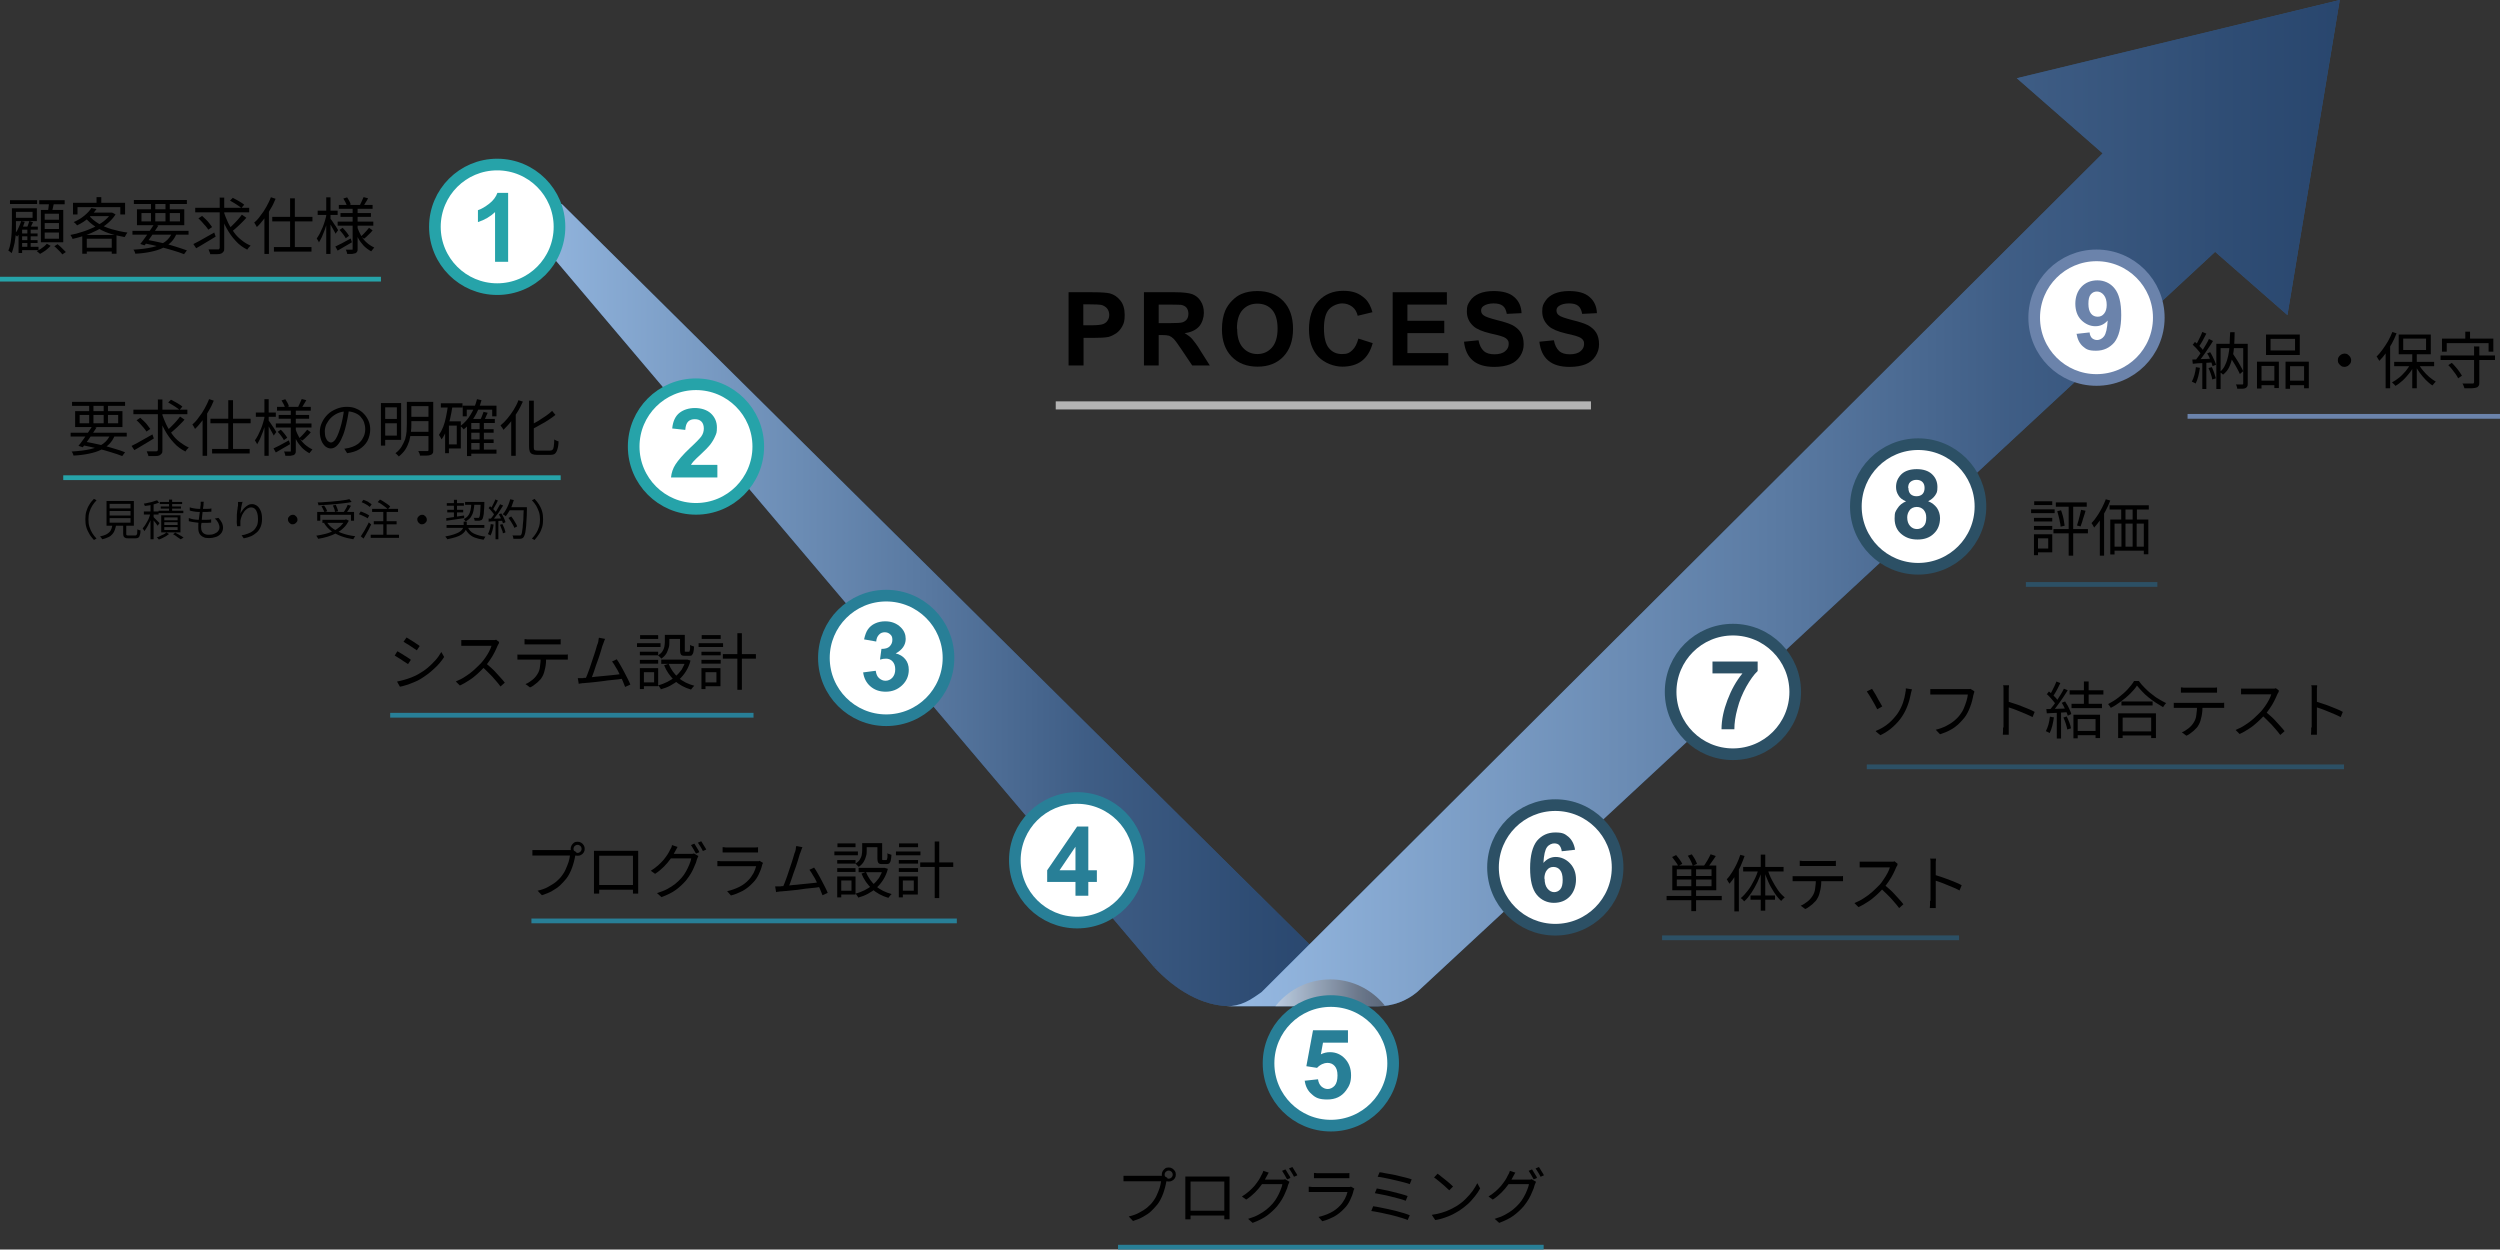 <?xml version="1.0" encoding="UTF-8"?><svg xmlns="http://www.w3.org/2000/svg" xmlns:xlink="http://www.w3.org/1999/xlink" viewBox="0 0 1051.4 525.5"><rect x="0" y="0" width="1051.4" height="525.5" fill="#333333" stroke="none"/><defs><linearGradient id="_名称未設定グラデーション_2" x1="213.6" y1="254.4" x2="560" y2="254.4" gradientUnits="userSpaceOnUse"><stop offset="0" stop-color="#fff"/><stop offset=".2" stop-color="#cdcbca"/><stop offset=".5" stop-color="#857f7d"/><stop offset=".7" stop-color="#504745"/><stop offset=".9" stop-color="#2f2522"/><stop offset="1" stop-color="#231815"/></linearGradient><linearGradient id="_名称未設定グラデーション_2-2" x1="515.6" y1="211.6" x2="984" y2="211.6" xlink:href="#_名称未設定グラデーション_2"/><clipPath id="clippath"><path d="m585.6,422.4s-3.2.8-6.6.8h-47v-18.3h53.6v17.5Z" fill="none" stroke-width="0"/></clipPath><linearGradient id="_名称未設定グラデーション_2-3" x1="530.2" y1="441.2" x2="588.8" y2="441.2" xlink:href="#_名称未設定グラデーション_2"/></defs><g isolation="isolate"><g id="_レイヤー_2"><g id="_プロセス_文字"><path d="m525.8,423.1c-1.5,0-3-.2-4.4-.6-1.4.4-2.9.6-4.4.6-11.2,0-22.8-6.7-31.9-16.7l11.3-1h60.3l-30.9,17.7Z" fill="#2e74c6" stroke-width="0"/><polygon points="560 406.4 485.1 406.4 213.6 85.8 236.3 85.8 560 406.4" fill="#2e74c6" stroke-width="0"/><path d="m560,406.4L236.3,85.8h-22.7l271.5,320.6c9,10,20.7,16.7,31.9,16.7s3-.2,4.4-.6c1.4.4,2.9.6,4.4.6l29.2-16.7h4.9Z" fill="url(#_名称未設定グラデーション_2)" mix-blend-mode="multiply" opacity=".5" stroke-width="0"/><path d="m931.6,105.9l-335.6,311.3c-4.5,3.8-10.3,6-16.7,6h-63.7c6.3,0,10-2.4,15-6h0S884.3,64.5,884.3,64.5l-36.1-31.6L984,0l-22,132.5-30.4-26.6Z" fill="#2e74c6" stroke-width="0"/><g mix-blend-mode="multiply" opacity=".5"><path d="m931.6,105.9l-335.6,311.3c-4.5,3.8-10.3,6-16.7,6h-63.7c6.3,0,10-2.4,15-6h0S884.3,64.5,884.3,64.5l-36.1-31.6L984,0l-22,132.5-30.4-26.6Z" fill="url(#_名称未設定グラデーション_2-2)" stroke-width="0"/></g><circle cx="209.1" cy="95.4" r="26.2" fill="#fff" stroke="#26a3a9" stroke-miterlimit="10" stroke-width="4.9"/><path d="m213.8,110.1h-5.6v-20.9c-2,1.9-4.4,3.3-7.2,4.2v-5c1.5-.5,3-1.4,4.7-2.7,1.7-1.3,2.9-2.9,3.5-4.6h4.5v29.1Z" fill="#26a3a9" stroke-width="0"/><circle cx="292.7" cy="187.8" r="26.2" fill="#fff" stroke="#26a3a9" stroke-miterlimit="10" stroke-width="4.9"/><path d="m301.7,195.6v5.2h-19.5c.2-2,.8-3.8,1.9-5.5,1.1-1.7,3.1-4.1,6.2-7,2.5-2.3,4-3.9,4.6-4.7.8-1.1,1.1-2.3,1.1-3.4s-.3-2.2-1-2.9c-.7-.7-1.6-1-2.8-1s-2.1.3-2.8,1c-.7.7-1.1,1.9-1.2,3.5l-5.5-.6c.3-3.1,1.4-5.3,3.1-6.6,1.7-1.3,3.9-2,6.5-2s5.1.8,6.7,2.3c1.6,1.5,2.5,3.5,2.5,5.8s-.2,2.5-.7,3.7-1.2,2.4-2.2,3.7c-.7.9-1.9,2.1-3.6,3.7s-2.9,2.7-3.3,3.2c-.5.5-.8,1-1.1,1.5h11Z" fill="#26a3a9" stroke-width="0"/><circle cx="372.7" cy="276.7" r="26.2" fill="#fff" stroke="#287f97" stroke-miterlimit="10" stroke-width="4.9"/><path d="m362.9,282.8l5.4-.7c.2,1.4.6,2.4,1.4,3.1.8.7,1.7,1.1,2.7,1.1s2.1-.4,2.9-1.3c.8-.9,1.2-2,1.2-3.5s-.4-2.5-1.1-3.3-1.7-1.2-2.7-1.2-1.6.1-2.6.4l.6-4.5c1.5,0,2.7-.3,3.4-1s1.2-1.6,1.2-2.8-.3-1.8-.9-2.3c-.6-.6-1.4-.9-2.3-.9s-1.8.3-2.4,1c-.7.7-1.1,1.6-1.2,2.9l-5.1-.9c.4-1.8.9-3.2,1.6-4.2.7-1,1.7-1.9,3-2.5,1.3-.6,2.7-.9,4.3-.9,2.7,0,4.9.9,6.6,2.6,1.4,1.4,2,3,2,4.8,0,2.5-1.4,4.6-4.2,6.1,1.7.4,3,1.2,4,2.4,1,1.2,1.5,2.7,1.5,4.5,0,2.5-.9,4.7-2.8,6.5s-4.2,2.7-6.9,2.7-4.8-.8-6.5-2.3-2.7-3.5-3-5.9Z" fill="#287f97" stroke-width="0"/><circle cx="453" cy="361.8" r="26.2" fill="#fff" stroke="#287f97" stroke-miterlimit="10" stroke-width="4.9"/><path d="m452.3,376.7v-5.8h-11.9v-4.9l12.6-18.4h4.7v18.4h3.6v4.9h-3.6v5.8h-5.4Zm0-10.7v-9.9l-6.7,9.9h6.7Z" fill="#287f97" stroke-width="0"/><circle cx="654.1" cy="364.8" r="26.2" fill="#fff" stroke="#2c5065" stroke-miterlimit="10" stroke-width="4.9"/><path d="m662.2,357.4l-5.4.6c-.1-1.1-.5-1.9-1-2.5s-1.3-.8-2.2-.8-2.2.5-3,1.6c-.8,1.1-1.3,3.2-1.5,6.6,1.4-1.6,3.1-2.5,5.2-2.5s4.3.9,6,2.7,2.5,4,2.5,6.8-.9,5.3-2.6,7.1-4,2.7-6.7,2.7-5.3-1.1-7.2-3.4c-1.9-2.3-2.8-6-2.8-11.2s1-9.1,2.9-11.5c2-2.3,4.5-3.5,7.7-3.5s4,.6,5.5,1.8c1.4,1.2,2.4,3,2.8,5.4Zm-12.6,12.1c0,1.8.4,3.2,1.2,4.2.8,1,1.8,1.5,2.8,1.5s1.9-.4,2.6-1.2c.7-.8,1-2.1,1-4s-.4-3.3-1.1-4.1c-.7-.9-1.7-1.3-2.8-1.3s-2,.4-2.7,1.3c-.7.8-1.1,2.1-1.1,3.7Z" fill="#2c5065" stroke-width="0"/><circle cx="728.8" cy="291" r="26.2" fill="#fff" stroke="#2c5065" stroke-miterlimit="10" stroke-width="4.9"/><path d="m720.2,283.4v-5.2h19v4c-1.6,1.5-3.2,3.8-4.8,6.6-1.6,2.9-2.9,6-3.7,9.2-.9,3.2-1.3,6.2-1.3,8.7h-5.4c0-4,.9-8.1,2.5-12.3,1.6-4.2,3.6-7.9,6.3-11.2h-12.6Z" fill="#2c5065" stroke-width="0"/><circle cx="806.7" cy="213" r="26.2" fill="#fff" stroke="#2c5065" stroke-miterlimit="10" stroke-width="4.9"/><path d="m801.5,210.8c-1.4-.6-2.5-1.4-3.1-2.5-.7-1.1-1-2.2-1-3.5,0-2.2.8-3.9,2.3-5.4,1.5-1.4,3.7-2.1,6.4-2.1s4.9.7,6.4,2.1c1.5,1.4,2.3,3.2,2.3,5.4s-.3,2.5-1,3.6c-.7,1-1.7,1.8-2.9,2.4,1.6.6,2.8,1.6,3.7,2.8.8,1.2,1.3,2.7,1.3,4.3,0,2.7-.9,4.9-2.6,6.5-1.7,1.7-4,2.5-6.8,2.5s-4.8-.7-6.6-2.1c-2.1-1.6-3.1-3.9-3.1-6.7s.4-3,1.2-4.3c.8-1.3,2-2.3,3.7-3Zm.6,6.8c0,1.5.4,2.7,1.2,3.6.8.9,1.8,1.3,2.9,1.3s2.1-.4,2.8-1.2c.8-.8,1.1-2,1.1-3.6s-.4-2.4-1.1-3.3c-.8-.8-1.7-1.2-2.9-1.2s-2.4.5-3,1.4c-.7.9-1,2-1,3Zm.5-12.4c0,1.1.3,2,.9,2.6.6.6,1.5.9,2.5.9s1.9-.3,2.5-.9.9-1.5.9-2.6-.3-1.9-.9-2.5-1.5-.9-2.5-.9-1.9.3-2.6.9-.9,1.5-.9,2.5Z" fill="#2c5065" stroke-width="0"/><path d="m490.9,495.7c0,.2-.2.4-.2.6,0,.2-.1.5-.2.7-.1.7-.3,1.4-.5,2.3-.2.8-.5,1.7-.8,2.6-.3.9-.7,1.7-1.1,2.5-.4.8-.9,1.6-1.4,2.2-.8,1-1.7,1.9-2.6,2.8s-2.1,1.6-3.3,2.3c-1.2.7-2.7,1.3-4.3,1.8l-1.8-1.9c1.7-.4,3.2-.9,4.4-1.6,1.2-.6,2.3-1.3,3.3-2.1.9-.8,1.8-1.6,2.5-2.6.6-.8,1.2-1.7,1.6-2.7.5-1,.8-2,1.2-3,.3-1,.5-1.9.6-2.8h-13.2c-.5,0-1,0-1.4,0-.4,0-.8,0-1.2,0v-2.3c.2,0,.5,0,.8,0,.3,0,.6,0,.9,0,.3,0,.6,0,.9,0h13c.2,0,.4,0,.6,0,.2,0,.5,0,.7-.1l1.6,1Zm-2.3-1.7c0-.5.1-1,.4-1.5.3-.4.6-.8,1-1.1.4-.3.9-.4,1.5-.4s1,.1,1.5.4c.4.3.8.6,1.1,1.1.3.4.4.9.4,1.5s-.1,1-.4,1.5c-.3.4-.6.8-1.1,1-.4.3-.9.4-1.5.4s-1-.1-1.5-.4c-.4-.3-.8-.6-1-1-.3-.4-.4-.9-.4-1.5Zm1.2,0c0,.5.2.9.5,1.2s.7.5,1.2.5.9-.2,1.2-.5c.3-.3.5-.7.5-1.2s-.2-.9-.5-1.2c-.3-.3-.7-.5-1.2-.5s-.9.2-1.2.5-.5.7-.5,1.2Z" stroke-width="0"/><path d="m498.7,494.8c.5,0,1,0,1.3,0,.4,0,.7,0,1,0h13.9c.3,0,.6,0,1,0,.4,0,.8,0,1.2,0,0,.3,0,.6,0,1,0,.4,0,.7,0,1v13.6c0,.3,0,.7,0,1s0,.6,0,.9c0,.3,0,.4,0,.5h-2.2c0-.1,0-.3,0-.6,0-.3,0-.7,0-1.1s0-.8,0-1.2v-13h-14.2v13.7c0,.3,0,.6,0,.9s0,.5,0,.8c0,.2,0,.4,0,.5h-2.2c0,0,0-.3,0-.5,0-.2,0-.5,0-.9s0-.7,0-1v-14.6c0-.4,0-.7,0-1Zm17.2,14.4v2h-16v-2h16Z" stroke-width="0"/><path d="m533.6,493.1c-.2.3-.4.7-.6,1.1-.2.4-.4.7-.5.9-.5,1-1.1,2-1.9,3.1-.8,1.1-1.7,2.2-2.8,3.3-1.1,1.1-2.3,2.1-3.7,3l-1.8-1.3c1.1-.7,2.1-1.4,3-2.2s1.7-1.6,2.3-2.3,1.2-1.6,1.7-2.3c.5-.7.8-1.4,1.1-2,.1-.2.3-.5.5-.9.2-.4.3-.8.4-1.1l2.4.8Zm8.7,3.9c-.1.2-.2.4-.3.7-.1.3-.2.5-.3.7-.2.9-.5,1.8-1,2.8-.4,1-.9,2.1-1.5,3.1-.6,1-1.3,2-2.1,3-1.2,1.4-2.6,2.7-4.2,3.9s-3.7,2.2-6.1,3.1l-1.9-1.7c1.6-.5,3-1,4.3-1.7,1.3-.7,2.4-1.4,3.4-2.2s1.9-1.7,2.7-2.6c.7-.8,1.3-1.7,1.8-2.6.6-1,1-1.9,1.4-2.9.4-1,.7-1.8.8-2.6h-9.6l.8-1.9h8.3c.3,0,.7,0,.9,0,.3,0,.5,0,.7-.2l1.7,1Zm-1.7-5.2c.2.3.5.7.7,1.1.3.4.5.9.8,1.3s.5.8.6,1.2l-1.4.6c-.3-.5-.6-1.1-1-1.8s-.8-1.3-1.1-1.8l1.4-.6Zm2.9-1c.2.3.5.7.7,1.1.3.4.5.9.8,1.3s.5.8.6,1.1l-1.4.6c-.3-.6-.6-1.2-1-1.8-.4-.7-.8-1.2-1.1-1.7l1.4-.6Z" stroke-width="0"/><path d="m569.5,500.1c0,.1-.1.2-.2.4,0,.1-.1.3-.1.4-.3,1.3-.8,2.6-1.4,3.8-.6,1.3-1.4,2.5-2.4,3.5-1.4,1.5-2.8,2.6-4.4,3.5-1.6.8-3.2,1.5-4.9,1.9l-1.6-1.8c1.8-.4,3.5-1,5.1-1.8,1.6-.8,2.9-1.8,4-3,.8-.8,1.4-1.8,2-2.8.5-1,.9-2,1.1-2.9h-13.8c-.3,0-.7,0-1.1,0s-.9,0-1.4,0v-2.2c.5,0,.9,0,1.4.1.4,0,.8,0,1.2,0h13.7c.3,0,.6,0,.8,0,.3,0,.5,0,.6-.2l1.5.9Zm-16.8-6.8c.3,0,.7,0,1.1.1.4,0,.8,0,1.2,0h10.2c.4,0,.8,0,1.2,0,.4,0,.8,0,1.1-.1v2.2c-.3,0-.7,0-1.1,0-.4,0-.9,0-1.3,0h-10.2c-.4,0-.8,0-1.2,0-.4,0-.8,0-1.1,0v-2.2Z" stroke-width="0"/><path d="m577.5,507.3c.9.1,1.9.3,2.9.5,1.1.2,2.2.5,3.4.7,1.2.3,2.3.5,3.4.8,1.1.3,2.2.6,3.2.9,1,.3,1.8.6,2.5.9l-.9,2c-.7-.3-1.5-.6-2.5-.9-1-.3-2-.6-3.2-.9s-2.3-.6-3.4-.8c-1.2-.3-2.3-.5-3.3-.7-1.1-.2-2-.4-2.9-.5l.8-2Zm1.4-7.5c.9.2,1.9.3,3.1.6,1.2.2,2.4.5,3.6.8s2.4.6,3.5.9c1.1.3,2.1.6,2.9.9l-.8,2c-.7-.3-1.7-.6-2.8-.9-1.1-.3-2.3-.6-3.5-.9s-2.4-.6-3.6-.8c-1.2-.2-2.2-.4-3.1-.6l.8-1.9Zm1.2-6.8c.7,0,1.5.2,2.4.4s1.9.3,2.9.5c1,.2,2.1.4,3.1.7,1,.2,2,.5,2.9.7s1.7.5,2.3.7l-.8,2c-.6-.2-1.4-.5-2.3-.7-.9-.2-1.8-.5-2.8-.7-1-.2-2-.5-3-.7-1-.2-2-.4-2.9-.6-.9-.2-1.7-.3-2.5-.4l.8-1.9Z" stroke-width="0"/><path d="m602.2,510.9c1.5-.2,2.9-.5,4.2-.9,1.3-.4,2.4-.8,3.4-1.3,1-.5,2-1,2.8-1.5,1.3-.8,2.6-1.8,3.7-2.9s2.1-2.2,3-3.4c.8-1.2,1.5-2.3,2-3.3l1.2,2.2c-.6,1.1-1.3,2.2-2.2,3.3-.9,1.1-1.8,2.2-2.9,3.2-1.1,1-2.3,1.9-3.6,2.8-.9.5-1.8,1.1-2.8,1.6-1,.5-2.2,1-3.4,1.4-1.2.4-2.5.8-4,1l-1.4-2.1Zm2.2-17.4c.5.3,1,.7,1.6,1.2.6.5,1.2.9,1.9,1.5s1.2,1,1.8,1.5c.6.5,1,.9,1.4,1.3l-1.6,1.6c-.3-.3-.8-.7-1.3-1.2-.5-.5-1.1-1-1.7-1.5s-1.2-1-1.8-1.5c-.6-.5-1.1-.9-1.6-1.2l1.5-1.6Z" stroke-width="0"/><path d="m637.3,493.1c-.2.3-.4.7-.6,1.1-.2.4-.4.7-.5.9-.5,1-1.1,2-1.9,3.1-.8,1.1-1.7,2.2-2.8,3.3-1.1,1.1-2.3,2.1-3.7,3l-1.8-1.3c1.1-.7,2.1-1.4,3-2.2s1.7-1.6,2.3-2.3,1.2-1.6,1.7-2.3c.5-.7.8-1.4,1.1-2,.1-.2.3-.5.5-.9.2-.4.3-.8.4-1.1l2.4.8Zm8.7,3.9c-.1.2-.2.4-.3.7-.1.3-.2.5-.3.7-.2.9-.5,1.8-1,2.8-.4,1-.9,2.1-1.5,3.1-.6,1-1.3,2-2.1,3-1.2,1.4-2.6,2.7-4.2,3.9s-3.7,2.2-6.1,3.1l-1.9-1.7c1.6-.5,3-1,4.3-1.7,1.3-.7,2.4-1.4,3.4-2.2s1.9-1.7,2.7-2.6c.7-.8,1.3-1.7,1.8-2.6.6-1,1-1.9,1.4-2.9.4-1,.7-1.8.8-2.6h-9.6l.8-1.9h8.3c.3,0,.7,0,.9,0,.3,0,.5,0,.7-.2l1.7,1Zm-1.7-5.2c.2.3.5.7.7,1.1.3.4.5.9.8,1.3s.5.8.6,1.2l-1.4.6c-.3-.5-.6-1.1-1-1.8s-.8-1.3-1.1-1.8l1.4-.6Zm2.9-1c.2.3.5.7.7,1.1.3.4.5.9.8,1.3s.5.8.6,1.1l-1.4.6c-.3-.6-.6-1.2-1-1.8-.4-.7-.8-1.2-1.1-1.7l1.4-.6Z" stroke-width="0"/><line x1="470.2" y1="524.5" x2="649.2" y2="524.5" fill="none" stroke="#287f97" stroke-miterlimit="10" stroke-width="2"/><path d="m700.9,376.8h23.2v1.8h-23.2v-1.8Zm2.4-16.4l1.6-.8c.5.6,1,1.2,1.5,1.9s.9,1.3,1.1,1.8l-1.7.9c-.2-.5-.6-1.1-1.1-1.8-.5-.7-1-1.4-1.5-2Zm0,3.6h18.5v10.4h-18.5v-10.4Zm1.9,1.6v2.8h14.6v-2.8h-14.6Zm0,4.3v2.8h14.6v-2.8h-14.6Zm4.6-10l1.7-.6c.4.6.9,1.3,1.3,2,.4.8.7,1.4.9,2l-1.8.8c-.2-.6-.4-1.2-.8-2s-.8-1.5-1.2-2.1Zm1.5,4.9h2v18.4h-2v-18.4Zm8.2-5.5l2.1.7c-.5.8-1.1,1.7-1.7,2.5-.6.8-1.1,1.6-1.6,2.2l-1.7-.6c.3-.4.7-.9,1-1.5.4-.6.7-1.1,1-1.7s.6-1.1.8-1.6Z" stroke-width="0"/><path d="m731.9,359.5l1.8.5c-.5,1.5-1.1,2.9-1.7,4.3-.7,1.4-1.4,2.8-2.2,4-.8,1.3-1.6,2.4-2.5,3.4,0-.2-.1-.4-.3-.6s-.3-.5-.4-.7c-.1-.2-.3-.4-.4-.6.8-.8,1.5-1.8,2.2-2.9.7-1.1,1.4-2.3,2-3.6.6-1.3,1.1-2.5,1.5-3.8Zm-2.4,6.7l1.8-1.8h0v18.9h-1.9v-17Zm10.1-.7l1.5.4c-.5,1.7-1.2,3.4-2,5.1-.8,1.7-1.7,3.2-2.6,4.6-1,1.4-1.9,2.6-3,3.5-.1-.2-.2-.3-.4-.5-.2-.2-.3-.4-.5-.5s-.3-.3-.5-.4c1-.8,2-1.9,3-3.2s1.8-2.7,2.6-4.3c.8-1.5,1.4-3.1,1.9-4.7Zm-6.5-.9h17v1.9h-17v-1.9Zm3.1,12h10.3v1.8h-10.3v-1.8Zm4.3-17.2h1.9v23.6h-1.9v-23.6Zm2.8,6.1c.5,1.5,1.1,3.1,1.9,4.6s1.6,2.9,2.5,4.2c.9,1.3,1.9,2.3,2.9,3.1-.2.2-.5.4-.8.7s-.5.6-.7.8c-1-.9-2-2.1-2.9-3.5s-1.8-2.9-2.5-4.5-1.4-3.3-1.9-5l1.5-.4Z" stroke-width="0"/><path d="m753.8,368.5c.4,0,.7,0,1.1,0,.4,0,.8,0,1.2,0h17c.3,0,.6,0,1,0,.4,0,.7,0,1-.1v2.2c-.3,0-.6,0-1,0s-.7,0-1,0h-18.1c-.4,0-.8,0-1.1,0v-2.2Zm3.1-6.5c.4,0,.7,0,1.1.1.4,0,.8,0,1.2,0h10.5c.4,0,.8,0,1.2,0,.4,0,.8,0,1.2-.1v2.2c-.4,0-.8,0-1.2,0-.4,0-.8,0-1.2,0h-10.5c-.4,0-.8,0-1.2,0-.4,0-.8,0-1.1,0v-2.2Zm9.1,7.6c0,1.6-.1,3.1-.4,4.5s-.6,2.6-1.2,3.6c-.3.6-.7,1.2-1.3,1.7-.5.6-1.1,1.1-1.8,1.6s-1.3,1-2.1,1.3l-1.9-1.4c1-.4,1.9-1,2.8-1.7.9-.7,1.6-1.5,2.1-2.3.7-1,1.1-2.2,1.2-3.4.2-1.3.3-2.6.3-4h2.2Z" stroke-width="0"/><path d="m798,363.8c0,.1-.2.3-.3.5-.1.2-.2.4-.3.6-.3.8-.8,1.8-1.3,2.8s-1.1,2-1.8,3-1.3,1.9-2.1,2.7c-1,1.1-2,2.1-3.1,3.1-1.1,1-2.3,2-3.6,2.8-1.3.9-2.6,1.6-3.9,2.2l-1.7-1.7c1.4-.6,2.7-1.2,4-2.1,1.3-.8,2.5-1.7,3.6-2.7,1.1-1,2.1-2,3-2.9.6-.7,1.2-1.4,1.7-2.3.6-.8,1.1-1.7,1.6-2.6.5-.9.8-1.7,1-2.4h-10.1c-.3,0-.6,0-1,0-.4,0-.7,0-1,0-.3,0-.5,0-.6,0v-2.4c.1,0,.3,0,.7,0,.3,0,.7,0,1,0,.4,0,.7,0,.9,0h10c.4,0,.8,0,1.2,0,.3,0,.6,0,.8-.2l1.3,1Zm-5.5,8.3c.7.6,1.4,1.2,2.2,1.9.8.7,1.5,1.4,2.2,2.2.7.8,1.4,1.5,2,2.2.6.7,1.2,1.3,1.6,1.9l-1.8,1.6c-.6-.8-1.3-1.7-2.2-2.7-.8-1-1.7-1.9-2.7-2.9s-1.9-1.8-2.8-2.7l1.5-1.5Z" stroke-width="0"/><path d="m811.9,378.9v-15.1c0-.4,0-.8,0-1.3s0-1-.2-1.4h2.5c0,.4,0,.8-.1,1.3,0,.5,0,1,0,1.3v5.4c0,1.1,0,2.1,0,3.2,0,1,0,2,0,2.9v3.6c0,.3,0,.6,0,1,0,.4,0,.7,0,1.1,0,.4,0,.7,0,1h-2.5c0-.4.1-.9.1-1.5s0-1.1,0-1.6Zm1.7-11c.8.3,1.8.6,2.8.9,1,.4,2.1.7,3.1,1.1,1.1.4,2.1.8,3,1.2,1,.4,1.8.8,2.5,1.2l-.9,2.2c-.7-.4-1.6-.8-2.5-1.2s-1.9-.8-2.9-1.2-1.9-.8-2.8-1.1c-.9-.3-1.7-.6-2.4-.8v-2.3Z" stroke-width="0"/><path d="m787.3,289.7c.3.4.6,1,1,1.6.4.6.8,1.3,1.2,2.1s.8,1.4,1.2,2.1c.4.7.7,1.2.9,1.6l-2.1,1.2c-.3-.6-.6-1.2-1-1.9-.4-.7-.8-1.4-1.2-2.1s-.8-1.4-1.2-2c-.4-.6-.7-1.1-1-1.5l2-1Zm1.6,17.7c2.2-.9,4-2,5.5-3.3,1.5-1.3,2.7-2.7,3.7-4.1,1-1.5,1.7-3,2.2-4.4.5-1.5.8-2.8,1-4,0-.3.1-.7.2-1.1,0-.4,0-.7,0-1l2.6.4c-.1.3-.2.7-.3,1.1s-.2.7-.2.9c-.3,1.5-.7,3.1-1.3,4.7s-1.3,3.1-2.3,4.6c-1,1.6-2.3,3-3.8,4.4-1.5,1.4-3.3,2.6-5.4,3.6l-1.9-1.6Z" stroke-width="0"/><path d="m830.3,291.1c0,.2-.2.4-.2.6s-.1.4-.2.7c-.1.7-.3,1.4-.5,2.3-.2.8-.5,1.7-.8,2.5-.3.9-.7,1.7-1.1,2.5-.4.8-.9,1.6-1.4,2.2-.8,1-1.7,1.9-2.6,2.8-1,.9-2.1,1.7-3.3,2.3-1.2.7-2.7,1.3-4.3,1.8l-1.8-1.9c1.7-.4,3.2-1,4.4-1.6,1.2-.6,2.3-1.3,3.3-2.1.9-.8,1.8-1.6,2.5-2.6.6-.8,1.2-1.7,1.6-2.7s.8-2,1.1-3,.5-1.9.6-2.8h-13.2c-.5,0-1,0-1.4,0-.4,0-.8,0-1.2,0v-2.3c.2,0,.5,0,.8,0,.3,0,.6,0,.9,0,.3,0,.6,0,.9,0h13c.2,0,.4,0,.6,0s.5,0,.7-.1l1.6,1Z" stroke-width="0"/><path d="m842.6,306v-15.1c0-.4,0-.8,0-1.3,0-.5,0-1-.2-1.4h2.5c0,.4,0,.8-.1,1.3,0,.5,0,1,0,1.3v5.4c0,1.1,0,2.1,0,3.2,0,1,0,2,0,2.9v3.6c0,.3,0,.6,0,1,0,.4,0,.7,0,1.1,0,.4,0,.7,0,1h-2.5c0-.4.1-.9.1-1.5,0-.6,0-1.1,0-1.6Zm1.7-11c.8.3,1.8.6,2.8.9s2.1.7,3.1,1.1c1.1.4,2.1.8,3,1.2,1,.4,1.8.8,2.5,1.2l-.9,2.2c-.7-.4-1.6-.8-2.5-1.2-.9-.4-1.9-.8-2.9-1.2-1-.4-1.9-.8-2.8-1.1-.9-.3-1.7-.6-2.4-.8v-2.3Z" stroke-width="0"/><path d="m862.1,301.4l1.7.3c-.2,1.2-.4,2.4-.7,3.6-.3,1.2-.7,2.2-1.1,3-.1,0-.3-.2-.5-.3-.2,0-.4-.2-.6-.3-.2,0-.4-.2-.5-.2.4-.8.8-1.7,1.1-2.8.3-1.1.5-2.2.6-3.3Zm-1.4-3.2c1.2,0,2.5,0,4.1-.1,1.6,0,3.2-.1,4.9-.2v1.6c-1.6.1-3.2.2-4.8.3-1.6,0-2.9.2-4.1.2l-.2-1.8Zm0-6.1l1-1.3c.5.4,1,.8,1.5,1.3.5.5,1,1,1.4,1.4.4.5.7.9,1,1.3l-1,1.5c-.2-.4-.6-.9-1-1.4-.4-.5-.9-1-1.3-1.5s-1-1-1.4-1.4Zm4.1-5.5l1.7.7c-.3.6-.7,1.3-1,2s-.8,1.4-1.1,2c-.4.6-.7,1.2-1.1,1.7l-1.3-.6c.3-.5.7-1.1,1-1.8.3-.7.7-1.3,1-2,.3-.7.6-1.3.8-1.9Zm3.1,3l1.7.7c-.6,1-1.3,2-2,3.1-.7,1.1-1.5,2.1-2.2,3.1-.7,1-1.4,1.9-2.1,2.6l-1.2-.6c.5-.6,1-1.3,1.6-2,.5-.7,1.1-1.5,1.6-2.3.5-.8,1-1.6,1.5-2.4.5-.8.9-1.5,1.2-2.2Zm-2.9,9.4h1.8v11.6h-1.8v-11.6Zm2-3.4l1.5-.6c.4.6.7,1.2,1.1,1.8.3.6.7,1.3.9,1.9.3.6.5,1.1.6,1.6l-1.5.7c-.1-.5-.3-1-.6-1.7-.3-.6-.6-1.3-.9-1.9-.3-.7-.7-1.3-1-1.8Zm.7,6.2l1.5-.5c.4.8.7,1.7,1.1,2.6.3.9.6,1.7.7,2.4l-1.6.5c-.1-.7-.3-1.5-.6-2.4-.3-.9-.6-1.8-1-2.6Zm2.7-11.5h14.2v1.8h-14.2v-1.8Zm.8,5.7h12.8v1.8h-12.8v-1.8Zm.8,4.6h11.2v9.8h-1.9v-8h-7.5v8.1h-1.8v-9.9Zm1,6.8h9.3v1.8h-9.3v-1.8Zm3.4-20.8h2v10.2h-2v-10.2Z" stroke-width="0"/><path d="m898.6,288.5c-.7,1.1-1.6,2.1-2.8,3.3-1.1,1.1-2.4,2.2-3.8,3.2-1.4,1-2.8,2-4.3,2.7,0-.1-.2-.3-.3-.5-.1-.2-.3-.4-.4-.6-.2-.2-.3-.3-.4-.5,1.5-.8,3-1.7,4.4-2.8,1.4-1.1,2.7-2.2,3.8-3.4,1.1-1.2,2-2.3,2.7-3.5h2c.7,1,1.5,1.9,2.4,2.8.9.9,1.8,1.8,2.9,2.6,1,.8,2,1.6,3.1,2.2,1.1.7,2.1,1.2,3.1,1.7-.2.2-.5.5-.7.8-.2.3-.4.6-.6.9-1-.6-2-1.2-3.1-1.9s-2-1.4-3-2.2c-1-.8-1.9-1.6-2.7-2.5-.8-.9-1.6-1.7-2.2-2.5Zm-7.8,11.5h15.9v10.4h-2v-8.6h-12v8.6h-1.9v-10.4Zm.9,7.6h13.9v1.7h-13.9v-1.7Zm.5-12.6h13.1v1.7h-13.1v-1.7Z" stroke-width="0"/><path d="m914.1,295.6c.4,0,.7,0,1.1,0,.4,0,.8,0,1.2,0h17c.3,0,.6,0,1,0,.4,0,.7,0,1-.1v2.2c-.3,0-.6,0-1,0-.4,0-.7,0-1,0h-18.1c-.4,0-.8,0-1.1,0v-2.2Zm3.1-6.5c.4,0,.7,0,1.1.1.4,0,.8,0,1.2,0h10.5c.4,0,.8,0,1.2,0,.4,0,.8,0,1.2-.1v2.2c-.4,0-.8,0-1.2,0-.4,0-.8,0-1.2,0h-10.5c-.4,0-.8,0-1.2,0-.4,0-.8,0-1.1,0v-2.2Zm9.1,7.6c0,1.6-.1,3.1-.4,4.5s-.6,2.6-1.2,3.6c-.3.6-.7,1.2-1.3,1.7-.5.6-1.1,1.1-1.8,1.6-.6.5-1.3,1-2.1,1.3l-1.9-1.4c1-.4,1.9-1,2.8-1.7.9-.7,1.6-1.5,2.1-2.3.7-1,1.1-2.2,1.2-3.4.2-1.3.3-2.6.3-4h2.2Z" stroke-width="0"/><path d="m958.3,291c0,.1-.2.3-.3.5-.1.2-.2.4-.3.6-.3.8-.8,1.8-1.3,2.8-.5,1-1.1,2-1.8,3-.7,1-1.3,1.9-2.1,2.7-1,1.1-2,2.1-3.1,3.1-1.1,1-2.3,2-3.6,2.8-1.3.9-2.6,1.6-3.9,2.2l-1.7-1.7c1.4-.6,2.7-1.2,4-2.1,1.3-.8,2.5-1.7,3.6-2.7,1.1-1,2.1-2,3-2.9.6-.7,1.2-1.4,1.8-2.3.6-.8,1.1-1.7,1.6-2.6.5-.9.8-1.7,1-2.4h-10.1c-.3,0-.6,0-1,0-.4,0-.7,0-1,0-.3,0-.5,0-.6,0v-2.4c.1,0,.3,0,.7,0,.3,0,.7,0,1,0,.4,0,.7,0,.9,0h10c.4,0,.8,0,1.2,0,.3,0,.6,0,.8-.2l1.3,1Zm-5.5,8.3c.7.6,1.4,1.2,2.2,1.9.8.7,1.5,1.4,2.2,2.2.7.8,1.4,1.5,2,2.2.6.7,1.2,1.3,1.6,1.9l-1.8,1.6c-.6-.8-1.3-1.7-2.2-2.7-.8-1-1.7-1.9-2.7-2.9-.9-1-1.9-1.8-2.8-2.7l1.5-1.5Z" stroke-width="0"/><path d="m972.2,306v-15.1c0-.4,0-.8,0-1.3,0-.5,0-1-.2-1.4h2.5c0,.4,0,.8-.1,1.3,0,.5,0,1,0,1.3v5.4c0,1.1,0,2.1,0,3.2,0,1,0,2,0,2.9v3.6c0,.3,0,.6,0,1,0,.4,0,.7,0,1.1,0,.4,0,.7,0,1h-2.5c0-.4.1-.9.1-1.5,0-.6,0-1.1,0-1.6Zm1.7-11c.8.3,1.8.6,2.8.9s2.1.7,3.1,1.1c1.1.4,2.1.8,3,1.2,1,.4,1.8.8,2.5,1.2l-.9,2.2c-.7-.4-1.6-.8-2.5-1.2-.9-.4-1.9-.8-2.9-1.2-1-.4-1.9-.8-2.8-1.1-.9-.3-1.7-.6-2.4-.8v-2.3Z" stroke-width="0"/><path d="m854.2,214.2h9.9v1.6h-9.9v-1.6Zm1.2,10.5h1.7v8.8h-1.7v-8.8Zm0-6.9h7.7v1.5h-7.7v-1.5Zm0,3.4h7.7v1.6h-7.7v-1.6Zm.1-10.4h7.6v1.6h-7.6v-1.6Zm.8,13.9h6.8v7.6h-6.8v-1.6h5.1v-4.3h-5.1v-1.6Zm7.3-2.2h14.5v1.8h-14.5v-1.8Zm1-11.2h13v1.8h-13v-1.8Zm.6,3.7l1.6-.4c.2.7.5,1.4.7,2.2.2.8.4,1.5.5,2.3.1.7.2,1.4.3,2l-1.7.4c0-.6-.1-1.3-.3-2-.1-.7-.3-1.5-.5-2.3-.2-.8-.4-1.5-.6-2.2Zm4.8-3h1.9v21.7h-1.9v-21.7Zm5.2,2.4l1.9.4c-.2.7-.4,1.5-.7,2.3s-.5,1.6-.7,2.3c-.2.7-.5,1.4-.7,2l-1.5-.4c.2-.6.4-1.3.6-2,.2-.8.4-1.6.6-2.3.2-.8.3-1.5.5-2.2Z" stroke-width="0"/><path d="m885.7,210l1.8.5c-.5,1.4-1.2,2.8-1.9,4.2-.7,1.4-1.5,2.7-2.3,3.9-.8,1.2-1.7,2.3-2.6,3.3,0-.1-.1-.3-.3-.6-.1-.2-.3-.5-.4-.7-.1-.2-.3-.4-.4-.6.8-.8,1.6-1.8,2.3-2.9.8-1.1,1.4-2.3,2.1-3.5.6-1.2,1.2-2.5,1.7-3.8Zm-2.6,6.7l1.8-1.8h0v18.8h-1.8v-17Zm4.1-4.2h16.5v1.8h-16.5v-1.8Zm.4,6h15.9v14.6h-1.9v-12.9h-12.3v13h-1.8v-14.7Zm.8,11.4h14.6v1.7h-14.6v-1.7Zm3.7-17.1h1.8v7h-1.8v-7Zm.1,6.9h1.7v11.5h-1.7v-11.5Zm4.7-7h1.8v7h-1.8v-7Zm0,7h1.7v11.4h-1.7v-11.4Z" stroke-width="0"/><path d="m923.5,154.4l1.7.3c-.2,1.2-.4,2.4-.7,3.6-.3,1.2-.7,2.2-1.1,3-.1,0-.3-.2-.5-.3-.2,0-.4-.2-.6-.3-.2,0-.4-.2-.5-.2.4-.8.8-1.7,1.1-2.8.3-1.1.5-2.2.6-3.3Zm-1.5-3.2c1.1,0,2.5,0,4-.2,1.5,0,3.1-.1,4.8-.2v1.6c-1.6.1-3.1.2-4.6.3-1.5,0-2.8.2-4,.3l-.2-1.8Zm.1-6.1l1-1.3c.5.4,1,.8,1.5,1.3s.9,1,1.4,1.5c.4.5.7.9,1,1.3l-1.1,1.5c-.2-.4-.5-.9-.9-1.4-.4-.5-.9-1-1.3-1.5-.5-.5-1-1-1.4-1.4Zm4.1-5.5l1.7.7c-.3.6-.7,1.3-1,1.9s-.7,1.4-1.1,2c-.4.6-.7,1.2-1.1,1.7l-1.3-.6c.3-.5.7-1.1,1-1.8.3-.7.7-1.3,1-2,.3-.7.6-1.3.8-1.9Zm2.9,3l1.6.8c-.6,1-1.2,2-2,3.1s-1.4,2.2-2.2,3.2c-.7,1-1.4,1.9-2.1,2.7l-1.2-.7c.5-.6,1-1.3,1.5-2,.5-.8,1-1.5,1.6-2.4.5-.8,1-1.6,1.5-2.5.5-.8.9-1.6,1.2-2.3Zm-2.9,9.4h1.7v11.6h-1.7v-11.6Zm1.9-3.3l1.4-.6c.4.6.7,1.2,1,1.8.3.6.6,1.3.9,1.9.3.6.4,1.2.6,1.6l-1.5.6c-.1-.5-.3-1-.5-1.7-.3-.6-.5-1.3-.8-1.9-.3-.7-.6-1.3-1-1.8Zm.7,6.1l1.4-.4c.3.7.7,1.5,1,2.4.3.9.5,1.7.7,2.3l-1.5.5c-.1-.7-.3-1.4-.6-2.3-.3-.9-.6-1.7-1-2.5Zm3.3-10.2h12.2v1.8h-10.4v17.2h-1.8v-18.9Zm5.9-4.9h1.8c0,1.9-.1,3.7-.2,5.5s-.3,3.4-.7,5-.8,2.9-1.4,4.2-1.5,2.3-2.6,3.2c0-.1-.2-.3-.4-.4-.1-.2-.3-.3-.5-.4-.2-.1-.3-.2-.5-.3,1-.8,1.8-1.8,2.3-3,.6-1.2,1-2.5,1.3-3.9s.5-3,.6-4.6c0-1.6.1-3.4.2-5.1Zm-.4,9.9l1.3-1.1c.5.8,1.1,1.7,1.7,2.6s1.1,1.8,1.6,2.7c.5.9.9,1.6,1.2,2.3l-1.4,1.2c-.3-.7-.7-1.5-1.2-2.4-.5-.9-1-1.8-1.6-2.7-.6-.9-1.1-1.8-1.6-2.6Zm5.9-5h1.8v16.7c0,.5,0,.9-.2,1.2-.1.3-.4.5-.7.7-.3.2-.8.3-1.4.3-.6,0-1.3,0-2.1,0,0-.3-.1-.6-.2-.9-.1-.4-.2-.7-.4-.9.6,0,1.2,0,1.7,0s.9,0,1,0c.3,0,.4-.1.4-.4v-16.7Z" stroke-width="0"/><path d="m949.2,152.1h9.2v11.1h-1.9v-9.3h-5.4v9.5h-1.9v-11.3Zm.9,8h7.2v1.9h-7.2v-1.9Zm2.9-19.4h14.2v8.6h-14.2v-8.6Zm1.9,1.8v4.9h10.3v-4.9h-10.3Zm6.4,9.6h9.7v11.2h-2v-9.3h-5.9v9.5h-1.9v-11.3Zm.9,8h7.7v1.9h-7.7v-1.9Z" stroke-width="0"/><path d="m986,148.7c.5,0,1,.1,1.4.4.4.3.7.6,1,1,.2.4.4.9.4,1.4s-.1,1-.4,1.4c-.3.4-.6.7-1,1-.4.2-.9.4-1.4.4s-1-.1-1.4-.4c-.4-.3-.7-.6-1-1-.3-.4-.4-.9-.4-1.4s.1-1,.4-1.4c.2-.4.6-.7,1-1,.4-.2.9-.4,1.4-.4Z" stroke-width="0"/><path d="m1006.1,139.6l1.8.6c-.6,1.5-1.2,2.9-2,4.3-.8,1.4-1.6,2.7-2.5,4s-1.8,2.3-2.8,3.3c0-.2-.1-.4-.3-.6s-.3-.5-.4-.7c-.1-.2-.3-.4-.4-.6.9-.8,1.7-1.8,2.5-2.9.8-1.1,1.6-2.3,2.3-3.5.7-1.3,1.3-2.5,1.8-3.8Zm-2.7,6.7l1.8-1.8h0v18.8h-1.9v-17Zm10.6,6.5l1.5.6c-.6,1.2-1.3,2.4-2.2,3.5-.9,1.1-1.8,2.2-2.8,3.1-1,.9-2,1.7-3.1,2.3-.1-.2-.2-.4-.4-.5-.2-.2-.3-.4-.5-.5s-.3-.3-.5-.5c1-.5,2-1.2,3-2,1-.8,1.9-1.8,2.8-2.8.8-1,1.5-2.1,2.1-3.1Zm-7.1-.6h16.8v1.8h-16.8v-1.8Zm1.9-11.5h13.5v8.3h-13.5v-8.3Zm1.9,1.7v4.8h9.6v-4.8h-9.6Zm3.8,5.9h1.9v15h-1.9v-15Zm2.5,4.5c.5,1,1.2,2.1,2,3,.8,1,1.7,1.9,2.6,2.7,1,.8,1.9,1.5,2.8,2-.1.1-.3.3-.5.5-.2.2-.3.4-.5.6-.2.2-.3.4-.4.5-1-.6-1.9-1.4-2.8-2.3-.9-.9-1.8-2-2.6-3.1-.8-1.1-1.5-2.2-2.1-3.4l1.5-.6Z" stroke-width="0"/><path d="m1026.4,149.5h22.9v1.9h-22.9v-1.9Zm.6-7.1h21.6v5.5h-2v-3.6h-17.6v3.6h-2v-5.5Zm2.6,11.2l1.5-1c.6.5,1.1,1.1,1.7,1.8s1.1,1.3,1.5,1.9.8,1.2,1.1,1.7l-1.6,1.1c-.2-.5-.6-1.1-1-1.7s-1-1.3-1.5-2c-.5-.7-1.1-1.3-1.6-1.8Zm11.1-7.9h2v15.1c0,.6,0,1.1-.3,1.5-.2.3-.5.6-1,.7-.5.2-1.1.2-1.9.3-.8,0-1.8,0-3.1,0,0-.3-.1-.6-.3-1-.1-.4-.3-.7-.5-1,.6,0,1.2,0,1.8,0s1.1,0,1.5,0c.4,0,.7,0,.9,0,.3,0,.4,0,.5-.1s.2-.3.2-.5v-15.1Zm-3.9-6.2h2v4.2h-2v-4.2Z" stroke-width="0"/><line x1="699" y1="394.4" x2="823.9" y2="394.4" fill="none" stroke="#2c5065" stroke-miterlimit="10" stroke-width="2"/><line x1="785.1" y1="322.5" x2="985.8" y2="322.5" fill="none" stroke="#2c5065" stroke-miterlimit="10" stroke-width="2"/><line x1="920" y1="175.1" x2="1051.4" y2="175.1" fill="none" stroke="#6b83ab" stroke-miterlimit="10" stroke-width="2"/><line x1="852" y1="245.8" x2="907.3" y2="245.8" fill="none" stroke="#2c5065" stroke-miterlimit="10" stroke-width="2"/><path d="m29.7,182h23.6v1.6h-23.6v-1.6Zm16.7.6l1.9.5c-.6,1.4-1.3,2.6-2.3,3.6-1,1-2.2,1.8-3.6,2.5-1.4.7-3.1,1.2-5,1.6-1.9.4-4.1.7-6.5.8,0-.3-.2-.6-.3-.9-.1-.3-.3-.6-.5-.8,3.1-.2,5.7-.5,7.9-1,2.2-.5,4-1.3,5.4-2.3,1.4-1,2.4-2.4,3.1-4Zm-16.1-13.6h22.3v1.7h-22.3v-1.7Zm1.3,3.9h19.9v6.7h-19.9v-6.7Zm7.1,6.4l1.9.5c-.6.9-1.2,1.8-1.9,2.9-.7,1-1.3,2-2,2.9-.7.9-1.3,1.8-1.9,2.5l-1.8-.6c.6-.7,1.2-1.5,1.9-2.5.7-.9,1.3-1.9,2-2.9.7-1,1.3-1.9,1.8-2.7Zm-5.2-4.8v3.5h16.2v-3.5h-16.2Zm1,12.6l1-1.4c2.1.4,4.3.8,6.4,1.3,2.1.5,4.1,1,5.9,1.6,1.9.5,3.5,1.1,4.8,1.6l-1.2,1.6c-1.3-.5-2.9-1.1-4.7-1.6-1.8-.6-3.7-1.1-5.8-1.6s-4.2-1-6.4-1.4Zm3-17.5h1.8v9.1h-1.8v-9.1Zm6.1,0h1.8v9.1h-1.8v-9.1Z" stroke-width="0"/><path d="m55.4,187.5c.7-.4,1.6-.8,2.5-1.3s2-1.1,3-1.7c1.1-.6,2.1-1.2,3.2-1.8l.6,1.7c-1.4.9-2.8,1.7-4.3,2.6-1.4.9-2.7,1.6-3.9,2.3l-1.2-1.8Zm.7-15.2h22.7v1.9h-22.7v-1.9Zm1.4,4.4l1.5-1c.5.5,1.1,1,1.6,1.5.6.6,1.1,1.1,1.5,1.7s.8,1.1,1.1,1.5l-1.6,1.1c-.3-.4-.6-1-1.1-1.5-.5-.6-1-1.1-1.5-1.7-.5-.6-1.1-1.1-1.6-1.6Zm8.8-8.7h2v21.2c0,.7,0,1.2-.3,1.5s-.5.6-.9.8c-.4.2-1,.3-1.8.3-.8,0-1.8,0-2.9,0,0-.3-.1-.6-.3-1s-.3-.7-.4-1c.9,0,1.7,0,2.5,0h1.5c.2,0,.4,0,.5-.2.1,0,.2-.3.2-.5v-21.2Zm1.8,6c.5,1.5,1.1,3,1.8,4.5.7,1.5,1.6,2.8,2.5,4.1s2,2.4,3.2,3.3,2.4,1.7,3.8,2.3c-.1.1-.3.3-.5.5-.2.2-.4.4-.5.6-.2.2-.3.4-.4.6-1.8-.9-3.5-2.1-4.9-3.7-1.5-1.6-2.7-3.3-3.8-5.3-1.1-2-2-4.1-2.7-6.4l1.6-.4Zm7.8,1.3l1.7,1.2c-.6.7-1.2,1.3-1.9,2-.7.7-1.4,1.4-2.1,2-.7.6-1.3,1.2-2,1.7l-1.4-1.1c.6-.5,1.2-1.1,1.9-1.8.7-.7,1.4-1.4,2-2.1.6-.7,1.2-1.4,1.6-2Zm-5.2-6l1.2-1.2c.6.3,1.1.6,1.7.9.6.3,1.2.7,1.7,1,.6.3,1,.7,1.4,1l-1.2,1.4c-.3-.3-.8-.7-1.3-1-.5-.4-1.1-.7-1.7-1.1-.6-.4-1.2-.7-1.7-1Z" stroke-width="0"/><path d="m88.1,167.9l1.8.6c-.6,1.5-1.3,3-2.2,4.4-.8,1.5-1.7,2.8-2.7,4.1-1,1.3-1.9,2.4-3,3.4,0-.2-.2-.3-.3-.6-.1-.2-.3-.5-.4-.7-.1-.2-.3-.4-.4-.6,1-.8,1.9-1.8,2.7-3,.9-1.1,1.7-2.3,2.4-3.6s1.4-2.6,1.9-4Zm-2.9,7l1.9-1.9h0v18.7h-1.9v-16.7Zm3.3,1.2h16.9v1.9h-16.9v-1.9Zm.7,12.7h15.8v1.9h-15.8v-1.9Zm6.8-20.5h2v21.6h-2v-21.6Z" stroke-width="0"/><path d="m111.2,174.6l1.2.4c-.2,1-.5,2.1-.8,3.2-.3,1.1-.6,2.2-1,3.3s-.8,2.1-1.2,3c-.4.9-.9,1.7-1.3,2.4,0-.3-.2-.5-.4-.9-.2-.3-.4-.6-.5-.8.4-.6.9-1.3,1.3-2.1.4-.8.8-1.7,1.2-2.6s.7-1.9,1-2.9c.3-1,.5-1.9.7-2.9Zm-3.6-1.1h8.4v1.8h-8.4v-1.8Zm3.6-5.6h1.8v23.8h-1.8v-23.8Zm1.7,8.9c.2.2.4.5.7.9.3.4.6.9,1,1.5.4.5.7,1,1,1.5.3.5.5.8.6,1l-1.1,1.5c-.1-.3-.3-.7-.6-1.2-.3-.5-.6-1-.9-1.6-.3-.6-.6-1.1-.9-1.5-.3-.5-.5-.8-.7-1.1l.9-.8Zm2.1,11.8c.8-.4,1.8-.9,3-1.5s2.3-1.3,3.5-1.9l.5,1.6c-1,.6-2.1,1.2-3.1,1.8-1.1.6-2,1.2-2.9,1.7l-.9-1.6Zm1-10.5h15v1.7h-15v-1.7Zm.5-7h14.2v1.6h-14.2v-1.6Zm.3,10.5l1.3-.9c.5.5,1,1.1,1.5,1.7.5.6.9,1.2,1.2,1.7l-1.4,1c-.3-.5-.6-1.1-1.1-1.7-.5-.7-1-1.3-1.5-1.8Zm.4-7.1h12.8v1.6h-12.8v-1.6Zm1.2-6.1l1.6-.5c.3.5.6,1,.9,1.5.3.6.5,1,.6,1.5l-1.6.6c-.1-.4-.3-.9-.6-1.5-.3-.6-.6-1.1-.9-1.6Zm4.1,3.8h1.9v17.3c0,.5,0,.9-.2,1.2s-.3.5-.7.7c-.3.1-.8.2-1.4.3-.6,0-1.3,0-2.1,0,0-.3-.1-.6-.2-.9-.1-.4-.2-.7-.4-.9.6,0,1.1,0,1.6,0h1c.2,0,.3,0,.3-.1,0,0,0-.2,0-.3v-17.3Zm1.8,8.3c.4,1.3,1,2.5,1.6,3.6s1.5,2.1,2.4,2.9c.9.8,2,1.5,3.1,2-.1.1-.3.3-.4.5s-.3.4-.5.6c-.1.2-.3.4-.4.5-1.1-.6-2.2-1.4-3.1-2.3-.9-1-1.8-2.1-2.4-3.3-.7-1.3-1.2-2.6-1.7-4.1l1.3-.3Zm2.6-12.7l1.9.5c-.3.6-.6,1.1-1,1.7s-.6,1.1-.9,1.5l-1.5-.5c.3-.4.5-1,.8-1.6s.5-1.2.7-1.6Zm2.3,12.9l1.5,1.1c-.5.6-1.1,1.3-1.8,1.9-.6.6-1.2,1.2-1.8,1.6l-1.3-1c.4-.3.8-.7,1.2-1.1s.8-.9,1.2-1.3c.4-.4.7-.9,1-1.2Z" stroke-width="0"/><path d="m146.8,172c-.2,1.3-.4,2.8-.7,4.2s-.6,2.9-1,4.3c-.5,1.8-1.1,3.3-1.7,4.5-.6,1.2-1.3,2.1-2,2.7-.7.6-1.5.9-2.3.9s-1.5-.3-2.2-.8c-.7-.6-1.3-1.4-1.7-2.4-.4-1-.7-2.3-.7-3.7s.3-2.8.9-4c.6-1.3,1.4-2.4,2.4-3.4,1-1,2.2-1.7,3.6-2.3s2.9-.9,4.4-.9,2.9.2,4.1.8c1.2.5,2.3,1.2,3.1,2.1.9.9,1.5,1.9,2,3s.7,2.4.7,3.7-.4,3.4-1.2,4.8c-.8,1.4-1.9,2.5-3.3,3.4-1.4.9-3.2,1.4-5.2,1.7l-1.2-1.9c.4,0,.8-.1,1.2-.2.4,0,.7-.1,1-.2.8-.2,1.6-.5,2.4-.9s1.5-.9,2.1-1.6c.6-.6,1.1-1.4,1.5-2.3.4-.9.6-1.9.6-3s-.2-2-.5-2.9-.9-1.7-1.5-2.4-1.5-1.2-2.5-1.6c-1-.4-2.1-.6-3.3-.6s-2.7.3-3.8.8c-1.1.5-2.1,1.2-2.9,2-.8.8-1.4,1.8-1.9,2.7-.4,1-.6,2-.6,2.9s.1,2,.4,2.7c.3.7.6,1.2,1,1.5.4.3.8.5,1.2.5s.8-.2,1.3-.6c.4-.4.9-1.1,1.3-2s.9-2.1,1.3-3.5c.4-1.2.7-2.6,1-4,.3-1.4.5-2.8.6-4.1h2.2Z" stroke-width="0"/><path d="m160.2,169.5h1.8v17.9h-1.8v-17.9Zm1.1,0h7.4v15.5h-7.4v-1.8h5.6v-11.9h-5.6v-1.8Zm0,6.7h6.4v1.8h-6.4v-1.8Zm9.8-7.2h1.9v9.3c0,1.1,0,2.2-.2,3.5-.1,1.2-.4,2.4-.7,3.7-.4,1.2-.9,2.4-1.6,3.5-.7,1.1-1.7,2.1-2.8,3,0-.1-.2-.3-.4-.5s-.4-.3-.5-.5c-.2-.2-.4-.3-.5-.4,1.1-.8,2-1.8,2.6-2.8s1.1-2.1,1.5-3.1c.3-1.1.5-2.2.6-3.3,0-1.1.1-2.1.1-3.2v-9.2Zm1,12.6h8.9v1.8h-8.9v-1.8Zm.2-12.6h8.7v1.8h-8.7v-1.8Zm0,6.3h8.7v1.8h-8.7v-1.8Zm8-6.3h1.9v20.2c0,.6,0,1.1-.2,1.4s-.5.6-.9.7c-.4.2-1,.3-1.7.3-.7,0-1.7,0-2.8,0,0-.2,0-.4-.1-.6,0-.2-.2-.5-.3-.7s-.2-.4-.3-.6c.6,0,1.1,0,1.6,0s1,0,1.3,0c.4,0,.6,0,.8,0,.2,0,.4,0,.5-.1s.1-.2.1-.5v-20.2Z" stroke-width="0"/><path d="m188.4,170.5l1.9.3c-.3,1.8-.6,3.6-1,5.3-.4,1.7-.9,3.3-1.5,4.8-.6,1.5-1.3,2.8-2.1,3.9,0-.1-.2-.3-.3-.6-.1-.2-.3-.5-.4-.7-.1-.2-.3-.4-.4-.6.7-1,1.3-2.1,1.8-3.4.5-1.3.9-2.7,1.2-4.3s.6-3.1.8-4.7Zm-3-.9h9.1v1.8h-9.1v-1.8Zm1.8,7.6h1.6v13.4h-1.6v-13.4Zm.8,0h5.8v11.4h-5.8v-1.7h4.1v-7.9h-4.1v-1.7Zm12.7-9.3l1.8.4c-.7,2.6-1.7,5-3,7.1-1.3,2.1-2.8,3.9-4.5,5.2,0-.1-.2-.3-.4-.5-.2-.2-.3-.4-.5-.5s-.3-.3-.5-.4c1.7-1.3,3.2-2.9,4.3-4.8,1.2-1.9,2.1-4.1,2.7-6.5Zm-6.1,2.7h14.2v4.5h-1.8v-2.8h-10.7v2.8h-1.7v-4.5Zm3.6,5.6h9.9v1.7h-9.9v13.9h-1.8v-13.9l1.7-1.7h.2Zm-.7,4.3h10.1v1.5h-10.1v-1.5Zm0,4.3h10.1v1.5h-10.1v-1.5Zm0,4.3h11.3v1.7h-11.3v-1.7Zm4.2-11.6h1.8v12.5h-1.8v-12.5Zm1.6-4.3l1.8.4c-.3.7-.6,1.4-.9,2-.3.7-.6,1.3-.9,1.7l-1.5-.4c.3-.5.6-1.1.9-1.9.3-.7.5-1.4.7-1.9Z" stroke-width="0"/><path d="m218,168.3l1.9.6c-.7,1.5-1.4,3-2.3,4.4-.9,1.5-1.8,2.8-2.8,4.1-1,1.3-2.1,2.4-3.1,3.4,0-.2-.2-.4-.3-.6-.1-.2-.3-.5-.5-.7-.2-.2-.3-.5-.4-.6,1-.8,2-1.8,2.9-2.9.9-1.1,1.8-2.3,2.6-3.6s1.5-2.6,2-4Zm-3,6.8l1.9-1.9h0v18.5h-1.9v-16.6Zm7.5-6.6h2v19.3c0,.5,0,.9.1,1.1,0,.3.3.4.5.5.2,0,.6.1,1.1.1h5.1c.5,0,.8-.1,1.1-.4s.4-.7.5-1.4.2-1.7.2-2.9c.2.2.5.3.9.5.4.2.7.3.9.3,0,1.4-.2,2.5-.5,3.4-.2.8-.6,1.4-1,1.8-.5.4-1.2.5-2.1.5h-5.3c-.9,0-1.6-.1-2.1-.3-.5-.2-.9-.6-1.1-1.1-.2-.5-.3-1.3-.3-2.2v-19.2Zm9.7,4.3l1.4,1.7c-.9.7-1.8,1.4-2.9,2.1-1.1.7-2.2,1.4-3.4,2-1.2.7-2.3,1.3-3.5,1.9,0-.2-.2-.5-.3-.8s-.3-.5-.5-.8c1.1-.6,2.2-1.2,3.4-1.9,1.1-.7,2.2-1.4,3.2-2.1s1.9-1.4,2.6-2.1Z" stroke-width="0"/><path d="m35.9,218.4c0-1.2.1-2.3.4-3.3.3-1,.7-2,1.3-2.9.5-.9,1.2-1.7,1.9-2.4l1.1.6c-.7.7-1.3,1.5-1.8,2.3-.5.8-.9,1.7-1.2,2.7-.3,1-.4,2-.4,3.1s.1,2.1.4,3c.3,1,.7,1.9,1.2,2.7.5.8,1.1,1.6,1.8,2.3l-1.1.6c-.7-.8-1.4-1.6-1.9-2.5-.5-.9-1-1.8-1.3-2.9-.3-1-.4-2.1-.4-3.3Z" stroke-width="0"/><path d="m47.3,220.6h1.5c0,.8-.3,1.5-.5,2.2s-.5,1.2-1,1.8c-.4.5-1,1-1.7,1.3s-1.6.7-2.7.9c0-.1,0-.3-.2-.4,0-.2-.2-.3-.3-.4-.1-.1-.2-.3-.3-.4,1-.2,1.8-.5,2.5-.8.6-.3,1.1-.7,1.5-1.1.4-.4.6-.9.8-1.4.2-.5.3-1.1.4-1.8Zm-2.5-9.9h11.5v10.4h-11.5v-10.4Zm1.3,1.2v1.9h8.8v-1.9h-8.8Zm0,3v1.9h8.8v-1.9h-8.8Zm0,3v1.9h8.8v-1.9h-8.8Zm5.6,2.2h1.4v4.5c0,.3,0,.4.2.5s.4.1.8.1h2.7c.3,0,.4,0,.6-.2s.2-.4.3-.7c0-.4,0-.9.1-1.7,0,0,.2.1.4.2.1,0,.3.1.5.2.2,0,.3,0,.4.1,0,.9-.1,1.5-.3,2-.1.5-.3.8-.6,1-.3.2-.7.3-1.2.3h-2.9c-.6,0-1,0-1.4-.2-.3-.1-.5-.3-.7-.6-.1-.3-.2-.7-.2-1.2v-4.5Z" stroke-width="0"/><path d="m63.4,215.7l.9.3c-.2.6-.4,1.3-.7,2s-.5,1.4-.9,2c-.3.7-.6,1.3-1,1.9-.3.6-.7,1.1-1,1.5,0-.2-.2-.4-.3-.6s-.3-.4-.4-.6c.3-.4.7-.8,1-1.3.3-.5.6-1.1,1-1.7s.6-1.2.8-1.8c.2-.6.4-1.2.6-1.8Zm2.6-5.4l.9,1.1c-.5.2-1.1.4-1.8.6s-1.4.3-2.1.5c-.7.1-1.5.2-2.1.3,0-.1,0-.3-.2-.5,0-.2-.2-.4-.2-.5.7-.1,1.3-.2,2-.4.7-.1,1.4-.3,2-.5.6-.2,1.1-.4,1.6-.5Zm-5.5,4.8h6.2v1.3h-6.2v-1.3Zm2.8-3.5h1.3v15.2h-1.3v-15.2Zm1.2,5.8c.1,0,.3.3.5.5s.5.5.8.8c.3.3.5.5.8.8.2.2.4.4.5.5l-.8,1.1c-.1-.2-.3-.4-.5-.7s-.4-.6-.7-.9c-.2-.3-.5-.6-.7-.9s-.4-.5-.5-.6l.6-.5Zm5.4,6.5l1.2.7c-.4.3-.8.6-1.3.9-.5.3-1,.5-1.5.8s-1,.4-1.5.6c-.1-.1-.3-.3-.4-.5-.2-.2-.3-.3-.5-.4.5-.1,1-.3,1.5-.6s1-.5,1.5-.7c.4-.2.8-.5,1.1-.8Zm-3.2-9.1h10.4v1h-10.4v-1Zm.5-3.7h9.4v.9h-9.4v-.9Zm.4,1.9h8.5v.9h-8.5v-.9Zm.2,3.7h8.1v7.2h-8.1v-7.2Zm1.3.9v1.2h5.6v-1.2h-5.6Zm0,2v1.2h5.6v-1.2h-5.6Zm0,2.1v1.2h5.6v-1.2h-5.6Zm2-11.6h1.3v5.5h-1.3v-5.5Zm1.7,14.6l.9-.7c.4.2.8.5,1.3.7.4.3.8.5,1.2.7.4.2.7.5,1,.7l-1.2.7c-.3-.2-.6-.4-.9-.6-.4-.2-.7-.5-1.1-.8-.4-.3-.8-.5-1.2-.7Z" stroke-width="0"/><path d="m79.5,217.9c.6.2,1.2.4,1.8.5.6.1,1.3.2,1.9.2.6,0,1.2,0,1.8,0s1.2,0,1.9,0c.6,0,1.3,0,1.9-.2v1.4c-.6,0-1.2.1-1.8.1s-1.2,0-1.8,0c-1,0-2,0-3-.2-1-.1-2-.3-2.8-.5v-1.4Zm.4-4.5c.5.2,1.1.3,1.7.4.6.1,1.2.2,1.9.2.6,0,1.2,0,1.7,0s1.4,0,2,0c.6,0,1.2,0,1.7-.2v1.4c-.6,0-1.2,0-1.8.1-.6,0-1.2,0-2,0s-1.1,0-1.7,0c-.6,0-1.3-.1-1.9-.2-.6-.1-1.2-.2-1.7-.4v-1.3Zm5.8-2.4c0,.2-.1.5-.1.7,0,.2,0,.4,0,.6,0,.3-.1.8-.2,1.3,0,.5-.1,1.1-.2,1.7,0,.6-.2,1.2-.2,1.9,0,.6-.2,1.3-.2,1.9,0,.6-.1,1.2-.2,1.7s0,.9,0,1.2c0,.9.3,1.6.8,2.1s1.3.8,2.3.8,1.7-.1,2.4-.4c.7-.3,1.2-.6,1.6-1.1s.6-1,.6-1.6-.2-1.2-.5-1.9c-.3-.6-.8-1.3-1.5-1.8l1.6-.3c.6.7,1.1,1.4,1.4,2s.5,1.4.5,2.2-.3,1.7-.8,2.3-1.2,1.2-2.1,1.5c-.9.3-1.9.5-3.1.5s-1.6-.1-2.2-.4c-.7-.3-1.2-.7-1.6-1.3-.4-.6-.6-1.4-.6-2.4s0-.9,0-1.5c0-.6.1-1.3.2-2.1s.2-1.5.3-2.3c.1-.8.2-1.5.3-2.2,0-.7.1-1.3.2-1.8,0-.3,0-.6,0-.8s0-.4,0-.5h1.6Z" stroke-width="0"/><path d="m102,211c0,.3-.2.7-.3,1.2s-.2.9-.3,1.4c0,.5-.1.9-.2,1.4s0,.8-.1,1.1c.2-.5.4-.9.8-1.4.3-.5.7-.9,1.1-1.3s.9-.7,1.4-1c.5-.3,1.1-.4,1.6-.4.8,0,1.5.3,2.2.8.6.5,1.1,1.2,1.5,2.2s.5,2,.5,3.3-.2,2.3-.6,3.3c-.4.9-.9,1.7-1.6,2.3-.7.6-1.5,1.2-2.4,1.6-.9.4-2,.7-3.1.9l-.9-1.3c1-.1,1.9-.4,2.7-.7.9-.3,1.6-.7,2.2-1.2.6-.5,1.1-1.2,1.5-2,.4-.8.5-1.8.5-2.9s-.1-1.8-.3-2.5c-.2-.7-.5-1.3-1-1.8-.4-.4-1-.6-1.6-.6s-1.1.2-1.6.5c-.5.4-1,.8-1.4,1.4-.4.6-.8,1.2-1,1.9-.3.7-.4,1.3-.5,1.9,0,.4,0,.7,0,1,0,.3,0,.7,0,1.2h-1.4c0-.2,0-.6-.1-1.1s0-1,0-1.6,0-.9,0-1.4c0-.5,0-1.1.1-1.6,0-.5.1-1.1.2-1.6,0-.5.1-.9.2-1.3,0-.3,0-.5,0-.8,0-.3,0-.5,0-.8h1.6Z" stroke-width="0"/><path d="m123.1,216.5c.4,0,.7,0,1,.3.3.2.5.4.7.7.2.3.3.6.3,1s0,.7-.3,1c-.2.3-.4.5-.7.7s-.6.3-1,.3-.7,0-1-.3c-.3-.2-.5-.4-.7-.7-.2-.3-.3-.6-.3-1s0-.7.3-1c.2-.3.4-.5.7-.7.3-.2.6-.3,1-.3Z" stroke-width="0"/><path d="m145.3,218.5h.5c0,0,.9.5.9.5-.6,1.1-1.3,2.2-2.2,3-.9.9-1.9,1.6-3,2.2s-2.4,1.1-3.7,1.5c-1.3.4-2.6.7-4,.9,0-.1-.1-.2-.2-.4s-.2-.3-.3-.5c-.1-.1-.2-.3-.3-.4,1.4-.2,2.7-.5,3.9-.8,1.3-.3,2.4-.8,3.5-1.3,1.1-.5,2-1.2,2.8-1.9.8-.8,1.5-1.6,1.9-2.6v-.2Zm-11.9-3.2h15.5v3.7h-1.3v-2.5h-12.9v2.5h-1.3v-3.7Zm13.6-5.3l.9,1.1c-.9.2-1.9.4-3,.5s-2.3.3-3.5.4c-1.2.1-2.5.2-3.8.3-1.3,0-2.5.2-3.7.2,0-.2,0-.4-.1-.6s-.1-.4-.2-.6c1.2,0,2.4-.1,3.6-.2,1.2,0,2.5-.2,3.7-.3,1.2-.1,2.3-.2,3.4-.4,1-.1,2-.3,2.7-.5Zm-11.9,2.9l1.2-.3c.3.4.5.8.8,1.2.2.5.4.8.5,1.2l-1.2.4c0-.3-.3-.7-.5-1.2-.2-.5-.5-.9-.7-1.3Zm.5,5.7h10.1v1.3h-10.1v-1.3Zm1.8.9c.7,1.1,1.6,2.1,2.8,2.9,1.2.8,2.5,1.5,4.1,2,1.5.5,3.2.9,5.1,1.1,0,0-.2.2-.3.4s-.2.3-.3.5-.2.3-.2.4c-1.8-.3-3.5-.7-5.1-1.3-1.6-.6-2.9-1.3-4.2-2.2-1.2-.9-2.2-2-3-3.3l1.2-.5Zm2.6-6.9l1.2-.3c.2.4.4.9.6,1.4s.3.9.4,1.3l-1.3.3c0-.4-.2-.8-.3-1.3-.2-.5-.4-1-.6-1.4Zm6.2-.3l1.4.4c-.2.4-.5.8-.7,1.2s-.5.8-.8,1.2c-.3.4-.5.7-.7,1l-1.1-.4c.2-.3.4-.6.7-1,.2-.4.5-.8.7-1.2.2-.4.4-.8.5-1.1Z" stroke-width="0"/><path d="m151,216.2l.7-1.1c.4.1.8.3,1.3.5.5.2.9.4,1.3.6.4.2.7.4,1,.6l-.7,1.2c-.3-.2-.6-.4-1-.6-.4-.2-.8-.4-1.3-.6-.4-.2-.9-.4-1.3-.5Zm.7,9.4c.3-.5.7-1,1.1-1.7.4-.6.8-1.3,1.2-2.1.4-.7.8-1.4,1.1-2.1l1,.9c-.3.6-.7,1.3-1,2-.4.7-.8,1.4-1.1,2s-.8,1.3-1.1,1.9l-1.1-.9Zm.4-14.4l.7-1c.4.1.8.3,1.3.5s.9.4,1.2.7c.4.2.7.5,1,.7l-.8,1.1c-.2-.2-.6-.5-.9-.7-.4-.2-.8-.5-1.2-.7-.4-.2-.9-.4-1.3-.6Zm3.8,13.7h11.9v1.3h-11.9v-1.3Zm.6-10.9h10.9v1.3h-10.9v-1.3Zm.7,5.2h9.6v1.3h-9.6v-1.3Zm1.7-8.1l.9-1c.5.2,1,.5,1.6.9.5.3,1.1.7,1.5,1,.5.3.9.7,1.2,1l-1,1.2c-.3-.3-.6-.7-1.1-1-.5-.4-1-.7-1.5-1.1s-1.1-.7-1.6-.9Zm2.3,3.4h1.4v11.1h-1.4v-11.1Z" stroke-width="0"/><path d="m177.5,216.5c.4,0,.7,0,1,.3.3.2.5.4.7.7.2.3.3.6.3,1s0,.7-.3,1c-.2.3-.4.5-.7.7s-.6.3-1,.3-.7,0-1-.3c-.3-.2-.5-.4-.7-.7-.2-.3-.3-.6-.3-1s0-.7.3-1c.2-.3.4-.5.7-.7.3-.2.6-.3,1-.3Z" stroke-width="0"/><path d="m194.9,219.4h1.4v1.5c0,.4,0,.8-.2,1.3-.1.4-.3.9-.6,1.3s-.8.9-1.4,1.3c-.6.4-1.4.8-2.4,1.1s-2.2.6-3.6.9c0-.2-.2-.4-.4-.6-.2-.2-.3-.4-.4-.6,1.3-.2,2.5-.5,3.4-.8.9-.3,1.6-.6,2.2-.9.6-.3,1-.7,1.3-1s.5-.7.6-1c.1-.3.2-.7.2-1v-1.5Zm-7.3-1.5c.6,0,1.4-.2,2.2-.3.8-.1,1.7-.2,2.6-.4.9-.1,1.9-.3,2.8-.4v1.1c-1.3.2-2.7.4-4,.6-1.3.2-2.5.4-3.5.5v-1.2Zm.2,2.9h15.9v1.2h-15.9v-1.2Zm.1-9.2h7.2v1.1h-7.2v-1.1Zm.2,2.8h6.7v1.1h-6.7v-1.1Zm2.8-4.2h1.3v7.7l-1.3.2v-7.9Zm7.3,1.3h1.3c0,1.3-.2,2.4-.4,3.4-.2,1-.6,1.8-1.1,2.6-.5.7-1.3,1.3-2.2,1.8,0-.2-.2-.3-.3-.5s-.3-.3-.5-.5c.9-.4,1.5-.9,2-1.6s.7-1.4.9-2.2c.2-.9.3-1.9.3-3Zm-1.6,9.9c.5,1.3,1.4,2.4,2.7,3s2.9,1.1,4.9,1.3c-.1,0-.2.2-.3.4s-.2.3-.3.5-.2.3-.2.4c-1.4-.2-2.6-.5-3.7-.9-1.1-.4-1.9-1-2.6-1.7-.7-.7-1.3-1.6-1.7-2.7l1.3-.2Zm-1-10.3h7.2v1.2h-7.2v-1.2Zm6.8,0h1.3v.3c0,0,0,.2,0,.2,0,1.5-.1,2.7-.2,3.7,0,.9-.2,1.6-.3,2.1-.1.5-.2.8-.4,1-.1.2-.3.3-.5.4-.2,0-.4.1-.7.2-.2,0-.5,0-.9,0s-.7,0-1.1,0c0-.2,0-.4-.1-.6s-.1-.4-.3-.6c.4,0,.7,0,1.1,0,.3,0,.6,0,.7,0s.3,0,.3,0c0,0,.2,0,.2-.2.1-.1.2-.4.3-.8,0-.4.2-1.1.2-2s.1-2,.2-3.5v-.2Z" stroke-width="0"/><path d="m206.4,220.4l1.2.2c-.1.9-.3,1.7-.5,2.5s-.5,1.5-.8,2.1c0,0-.2-.1-.3-.2s-.3-.1-.4-.2c-.1,0-.3-.1-.4-.2.3-.6.6-1.2.8-2,.2-.8.3-1.5.4-2.3Zm-1-2.3c.8,0,1.8,0,2.9,0,1.1,0,2.3,0,3.5-.2v1.1c-1.1,0-2.3.1-3.4.2-1.1,0-2.1.1-2.9.2v-1.2Zm0-4.3l.7-.9c.3.3.7.6,1,.9.4.3.7.7,1,1,.3.3.5.6.7.9l-.7,1.1c-.2-.3-.4-.6-.7-1s-.6-.7-.9-1.1c-.3-.4-.7-.7-1-1Zm2.8-3.8l1.2.5c-.2.4-.5.9-.7,1.4-.3.5-.5.9-.8,1.4s-.5.8-.7,1.2l-.9-.4c.2-.4.5-.8.7-1.2.2-.5.5-.9.7-1.4.2-.5.4-.9.6-1.3Zm2.2,2.1l1.2.5c-.4.7-.9,1.4-1.4,2.2-.5.8-1,1.5-1.6,2.2s-1,1.3-1.5,1.9l-.9-.5c.4-.4.7-.9,1.1-1.4.4-.5.7-1.1,1.1-1.6.4-.6.7-1.1,1-1.7.3-.6.6-1.1.9-1.6Zm-2,6.6h1.2v8.1h-1.2v-8.1Zm1.4-2.4l1-.4c.3.4.5.8.8,1.3.2.4.5.9.6,1.3.2.4.3.8.4,1.1l-1.1.5c0-.3-.2-.7-.4-1.2-.2-.4-.4-.9-.6-1.3s-.5-.9-.7-1.3Zm.5,4.4l1-.3c.3.6.5,1.2.8,1.8.2.7.4,1.2.5,1.7l-1.1.4c0-.5-.2-1.1-.5-1.7s-.4-1.3-.7-1.8Zm4.4-10.7l1.4.3c-.3.9-.6,1.7-.9,2.6-.4.8-.7,1.6-1.2,2.3-.4.7-.9,1.4-1.3,1.9,0,0-.2-.2-.4-.3-.1-.1-.3-.2-.5-.3s-.3-.2-.4-.2c.5-.5.9-1.1,1.3-1.8.4-.7.8-1.4,1.1-2.2.3-.8.6-1.6.8-2.4Zm-.8,7.8l1.1-.6c.3.4.7.9,1,1.4.3.5.6,1,.9,1.5.3.5.5.9.6,1.3l-1.2.6c-.1-.4-.3-.8-.6-1.3-.3-.5-.6-1-.9-1.5-.3-.5-.7-1-1-1.4Zm0-4.5h6.9v1.3h-6.9v-1.3Zm6.4,0h1.3v.4c0,.1,0,.2,0,.3,0,2.1-.1,3.8-.2,5.2,0,1.4-.2,2.6-.3,3.5-.1.9-.2,1.6-.4,2.1s-.3.9-.5,1.1c-.2.3-.4.4-.6.5s-.5.2-.9.2c-.3,0-.7,0-1.2,0-.5,0-1.1,0-1.6,0,0-.2,0-.4-.1-.7,0-.3-.2-.5-.3-.7.6,0,1.2,0,1.7,0,.5,0,.9,0,1.1,0s.4,0,.5,0,.2-.1.3-.2c.2-.2.3-.5.4-1,.1-.5.2-1.2.3-2.1,0-.9.2-2,.3-3.4,0-1.4.1-3.1.2-5v-.3Z" stroke-width="0"/><path d="m228.4,218.4c0,1.2-.1,2.3-.4,3.3-.3,1-.7,2-1.3,2.9s-1.2,1.7-1.9,2.5l-1.1-.6c.7-.7,1.3-1.5,1.8-2.3s.9-1.7,1.2-2.7c.3-1,.4-2,.4-3s-.1-2.1-.4-3.1c-.3-.9-.7-1.8-1.2-2.7-.5-.8-1.1-1.6-1.8-2.3l1.1-.6c.7.7,1.4,1.6,1.9,2.4s1,1.8,1.3,2.9c.3,1,.4,2.1.4,3.3Z" stroke-width="0"/><path d="m167.1,273.9c.4.2.8.4,1.4.8.5.3,1.1.6,1.6,1,.6.3,1.1.7,1.6,1,.5.3.9.6,1.1.8l-1.2,1.8c-.3-.2-.7-.5-1.2-.8-.5-.3-1-.6-1.5-1-.5-.3-1.1-.7-1.6-1-.5-.3-1-.6-1.3-.8l1.1-1.8Zm0,12.7c1-.2,1.9-.4,2.9-.7,1-.3,2-.6,3-1,1-.4,1.9-.8,2.8-1.3,1.4-.8,2.8-1.7,4-2.7,1.2-1,2.3-2.1,3.3-3.2s1.8-2.3,2.5-3.5l1.2,2.1c-1.1,1.7-2.5,3.4-4.3,5-1.7,1.6-3.6,3-5.7,4.3-.9.5-1.8,1-2.9,1.4-1,.4-2,.8-3,1.1-1,.3-1.9.6-2.7.7l-1.2-2.1Zm3.9-18.5c.4.2.8.5,1.3.8.5.3,1.1.7,1.6,1,.6.4,1.1.7,1.5,1,.5.3.9.6,1.1.8l-1.2,1.8c-.3-.2-.7-.5-1.2-.8-.5-.3-1-.7-1.5-1-.5-.4-1.1-.7-1.6-1-.5-.3-1-.6-1.3-.8l1.2-1.7Z" stroke-width="0"/><path d="m209.8,270.6c0,.1-.2.3-.3.5-.1.2-.2.4-.3.6-.3.8-.8,1.8-1.3,2.8-.5,1-1.1,2-1.8,3-.7,1-1.3,1.9-2.1,2.7-1,1.1-2,2.1-3.1,3.1-1.1,1-2.3,2-3.6,2.8-1.3.9-2.6,1.6-3.9,2.2l-1.7-1.7c1.4-.6,2.7-1.2,4-2.1,1.3-.8,2.5-1.7,3.6-2.7,1.1-1,2.1-2,3-2.9.6-.7,1.2-1.4,1.8-2.3.6-.8,1.1-1.7,1.6-2.6.5-.9.8-1.7,1-2.4h-10.1c-.3,0-.6,0-1,0-.4,0-.7,0-1,0-.3,0-.5,0-.6,0v-2.4c.1,0,.3,0,.7,0,.3,0,.7,0,1,0,.4,0,.7,0,.9,0h10c.4,0,.8,0,1.2,0,.3,0,.6,0,.8-.2l1.3,1Zm-5.5,8.3c.7.6,1.4,1.2,2.2,1.9.8.7,1.5,1.4,2.2,2.2.7.8,1.4,1.5,2,2.2.6.7,1.2,1.3,1.6,1.9l-1.8,1.6c-.6-.8-1.3-1.7-2.2-2.7-.8-1-1.7-1.9-2.7-2.9-.9-1-1.9-1.8-2.8-2.7l1.5-1.5Z" stroke-width="0"/><path d="m217.5,275.3c.4,0,.7,0,1.1,0,.4,0,.8,0,1.2,0h17c.3,0,.6,0,1,0,.4,0,.7,0,1-.1v2.2c-.3,0-.6,0-1,0-.4,0-.7,0-1,0h-18.1c-.4,0-.8,0-1.1,0v-2.2Zm3.1-6.5c.4,0,.7,0,1.1.1.4,0,.8,0,1.2,0h10.5c.4,0,.8,0,1.2,0,.4,0,.8,0,1.2-.1v2.2c-.4,0-.8,0-1.2,0-.4,0-.8,0-1.2,0h-10.5c-.4,0-.8,0-1.2,0-.4,0-.8,0-1.1,0v-2.2Zm9.1,7.6c0,1.6-.1,3.1-.4,4.5s-.6,2.6-1.2,3.6c-.3.6-.7,1.2-1.3,1.7-.5.6-1.1,1.1-1.8,1.6-.6.5-1.3,1-2.1,1.3l-1.9-1.4c1-.4,1.9-1,2.8-1.7.9-.7,1.6-1.5,2.1-2.3.7-1,1.1-2.2,1.2-3.4.2-1.3.3-2.6.3-4h2.2Z" stroke-width="0"/><path d="m245.3,285.1c.6,0,1.4,0,2.3-.2.9,0,1.9-.2,2.9-.3s2.1-.2,3.2-.3c1.1-.1,2.1-.2,3.1-.3s2-.2,2.8-.3,1.5-.2,2.1-.3l.6,2c-.6,0-1.3.2-2.2.3s-1.9.2-2.9.3-2.1.2-3.2.4c-1.1.1-2.2.3-3.3.4-1.1.1-2,.2-2.9.3-.9,0-1.7.2-2.3.2-.3,0-.7,0-1,.1-.4,0-.7.1-1.1.2l-.4-2.4c.4,0,.8,0,1.2,0,.4,0,.8,0,1.2,0Zm9.2-16.5c-.1.3-.3.7-.4,1-.1.4-.3.8-.5,1.4-.2.4-.4,1-.6,1.8-.2.8-.5,1.6-.8,2.6-.3.9-.6,1.9-1,2.9s-.7,2-1,2.9c-.3,1-.6,1.8-.9,2.6-.3.8-.5,1.4-.7,1.8h-2.4c.2-.4.5-1.1.8-1.9.3-.8.6-1.7,1-2.7.3-1,.7-2,1-3s.7-2,1-3c.3-1,.6-1.8.8-2.6.2-.8.4-1.4.6-1.8.2-.6.3-1.1.3-1.4s.1-.7.2-1l2.6.5Zm4.9,8.7c.5.7,1,1.5,1.5,2.4.5.9,1.1,1.9,1.6,2.9.5,1,1,2,1.5,2.9s.8,1.7,1.1,2.4l-2.2,1c-.3-.7-.6-1.5-1-2.5-.4-1-.9-1.9-1.4-3s-1-2-1.6-2.9c-.5-.9-1-1.7-1.5-2.3l1.9-.9Z" stroke-width="0"/><path d="m267.9,270.5h9.9v1.6h-9.9v-1.6Zm1.2,10.5h1.7v8.8h-1.7v-8.8Zm0-6.9h7.7v1.5h-7.7v-1.5Zm0,3.4h7.7v1.6h-7.7v-1.6Zm.1-10.4h7.6v1.6h-7.6v-1.6Zm.8,13.9h6.8v7.6h-6.8v-1.6h5.1v-4.3h-5.1v-1.6Zm9.7-14h1.8v3.2c0,.7,0,1.5-.3,2.3s-.5,1.6-1,2.4c-.5.8-1.2,1.5-2.1,2.1,0-.1-.2-.3-.4-.5s-.4-.3-.5-.5c-.2-.2-.3-.3-.5-.3.8-.6,1.5-1.1,1.9-1.8.4-.6.7-1.3.8-1.9.1-.7.2-1.3.2-1.9v-3.1Zm8.7,10.4h.7c0,0,1.3.4,1.3.4-.4,1.7-1.1,3.2-1.9,4.5-.8,1.3-1.8,2.5-2.9,3.5-1.1,1-2.3,1.8-3.6,2.5s-2.6,1.2-4.1,1.6c0-.2-.1-.4-.3-.6s-.2-.4-.4-.6-.3-.4-.4-.5c1.3-.3,2.6-.8,3.8-1.4,1.2-.6,2.3-1.3,3.4-2.2,1-.9,1.9-1.9,2.7-3,.7-1.2,1.3-2.5,1.7-3.9v-.3Zm-10.3,0h11.1v1.8h-11.1v-1.8Zm3.1,1.8c.9,2.2,2.3,4.2,4.1,5.8s4.1,2.7,6.7,3.4c-.1.1-.3.3-.5.5-.2.2-.3.4-.5.6-.1.2-.3.4-.4.5-2.7-.8-5-2-6.9-3.8-1.9-1.8-3.4-3.9-4.4-6.4l1.7-.6Zm-.6-12.2h6.5v1.7h-6.5v-1.7Zm5.5,0h1.9v6.4c0,.3,0,.5,0,.6,0,0,.2.1.4.1h1.3c.1,0,.2,0,.3-.2,0-.1.1-.4.2-.8s0-1,0-1.9c.2.2.4.3.8.4.3.1.6.2.9.3,0,1-.2,1.8-.3,2.4s-.4.9-.6,1.2-.6.3-1.1.3h-1.8c-.5,0-1,0-1.3-.2-.3-.1-.5-.4-.6-.7-.1-.3-.2-.8-.2-1.4v-6.4Z" stroke-width="0"/><path d="m293.8,270.5h10.3v1.6h-10.3v-1.6Zm1.2,10.5h1.7v8.8h-1.7v-8.8Zm0-6.9h8.1v1.5h-8.1v-1.5Zm0,3.4h8.1v1.6h-8.1v-1.6Zm.1-10.4h8v1.6h-8v-1.6Zm.8,13.9h7.1v7.6h-7.1v-1.6h5.4v-4.3h-5.4v-1.6Zm8.1-5.9h13.9v1.9h-13.9v-1.9Zm6.1-8.8h1.9v23.8h-1.9v-23.8Z" stroke-width="0"/><path d="m242.3,358.7c0,.2-.2.4-.2.6,0,.2-.1.5-.2.7-.1.7-.3,1.4-.5,2.3-.2.8-.5,1.7-.8,2.6-.3.9-.7,1.7-1.1,2.5-.4.8-.9,1.6-1.4,2.2-.8,1-1.7,1.9-2.6,2.8-1,.9-2.1,1.6-3.3,2.3-1.2.7-2.7,1.3-4.3,1.8l-1.8-1.9c1.7-.4,3.2-.9,4.4-1.6s2.3-1.3,3.3-2.1c.9-.8,1.8-1.6,2.5-2.6.6-.8,1.2-1.7,1.6-2.7.5-1,.8-2,1.2-3,.3-1,.5-1.9.6-2.8h-13.2c-.5,0-1,0-1.4,0-.4,0-.8,0-1.2,0v-2.3c.2,0,.5,0,.8,0,.3,0,.6,0,.9,0,.3,0,.6,0,.9,0h13c.2,0,.4,0,.6,0,.2,0,.5,0,.7-.1l1.6,1Zm-2.3-1.7c0-.5.1-1,.4-1.5s.6-.8,1-1.1.9-.4,1.5-.4,1,.1,1.5.4.8.6,1.1,1.1.4.9.4,1.5-.1,1-.4,1.5c-.3.4-.6.8-1.1,1-.4.3-.9.4-1.5.4s-1-.1-1.5-.4c-.4-.3-.8-.6-1-1-.3-.4-.4-.9-.4-1.5Zm1.2,0c0,.5.2.9.5,1.2s.7.5,1.2.5.9-.2,1.2-.5.5-.7.5-1.2-.2-.9-.5-1.2-.7-.5-1.2-.5-.9.2-1.2.5-.5.7-.5,1.2Z" stroke-width="0"/><path d="m250,357.8c.5,0,1,0,1.3,0,.4,0,.7,0,1,0h13.9c.3,0,.6,0,1,0,.4,0,.8,0,1.2,0,0,.3,0,.6,0,1,0,.4,0,.7,0,1v13.6c0,.3,0,.7,0,1,0,.3,0,.6,0,.9,0,.3,0,.4,0,.5h-2.2c0-.1,0-.3,0-.6,0-.3,0-.7,0-1.1,0-.4,0-.8,0-1.2v-13h-14.2v13.7c0,.3,0,.6,0,.9,0,.3,0,.5,0,.8s0,.4,0,.5h-2.2c0,0,0-.3,0-.5,0-.2,0-.5,0-.9,0-.3,0-.7,0-1v-14.6c0-.4,0-.7,0-1Zm17.2,14.4v2h-16v-2h16Z" stroke-width="0"/><path d="m285,356.1c-.2.3-.4.7-.6,1.1-.2.4-.4.7-.5.9-.5,1-1.1,2-1.9,3.1s-1.7,2.2-2.8,3.3c-1.1,1.1-2.3,2.1-3.7,3l-1.8-1.3c1.1-.7,2.1-1.4,3-2.2.9-.8,1.7-1.6,2.3-2.3.7-.8,1.2-1.6,1.7-2.3s.8-1.4,1.1-2c.1-.2.3-.5.5-.9.2-.4.3-.8.3-1.1l2.4.8Zm8.7,3.9c-.1.2-.2.4-.3.7-.1.3-.2.5-.3.7-.2.9-.5,1.8-1,2.8-.4,1-.9,2.1-1.5,3.1-.6,1-1.3,2-2.1,3-1.2,1.4-2.6,2.7-4.2,3.9s-3.7,2.2-6.1,3.1l-1.9-1.7c1.6-.5,3-1,4.3-1.7,1.3-.7,2.4-1.4,3.4-2.2s1.9-1.7,2.7-2.6c.7-.8,1.3-1.7,1.8-2.6s1-1.9,1.4-2.9.7-1.8.8-2.6h-9.6l.8-1.9h8.3c.3,0,.7,0,.9,0,.3,0,.5,0,.7-.2l1.7,1Zm-1.7-5.2c.2.3.5.7.7,1.1.3.4.5.9.8,1.3.2.4.5.8.6,1.2l-1.4.6c-.3-.5-.6-1.1-1-1.8-.4-.7-.8-1.3-1.1-1.8l1.4-.6Zm2.9-1c.2.3.5.7.7,1.1.3.4.5.9.8,1.3.3.4.5.8.6,1.1l-1.4.6c-.3-.6-.6-1.2-1-1.8-.4-.7-.8-1.2-1.1-1.7l1.4-.6Z" stroke-width="0"/><path d="m320.8,363.1c0,.1-.1.2-.2.4,0,.1-.1.3-.1.4-.3,1.3-.8,2.6-1.4,3.8-.6,1.3-1.4,2.5-2.4,3.5-1.4,1.5-2.8,2.6-4.4,3.5-1.6.8-3.2,1.5-4.9,1.9l-1.6-1.8c1.8-.4,3.5-1,5.1-1.8,1.6-.8,2.9-1.8,4-3,.8-.8,1.4-1.8,2-2.8.5-1,.9-2,1.1-2.9h-13.8c-.3,0-.7,0-1.1,0s-.9,0-1.4,0v-2.2c.5,0,.9,0,1.4.1.4,0,.8,0,1.2,0h13.7c.3,0,.6,0,.8,0,.3,0,.5,0,.6-.2l1.5.9Zm-16.8-6.8c.3,0,.7,0,1.1.1.4,0,.8,0,1.2,0h10.2c.4,0,.8,0,1.2,0,.4,0,.8,0,1.1-.1v2.2c-.3,0-.7,0-1.1,0-.4,0-.9,0-1.3,0h-10.2c-.4,0-.8,0-1.2,0-.4,0-.8,0-1.1,0v-2.2Z" stroke-width="0"/><path d="m328.3,372.7c.6,0,1.4,0,2.3-.2.9,0,1.9-.2,2.9-.3,1,0,2.1-.2,3.2-.3,1.1-.1,2.1-.2,3.1-.3s2-.2,2.8-.3,1.5-.2,2.1-.3l.6,2c-.6,0-1.3.2-2.2.3-.9.1-1.9.2-2.9.3-1,.1-2.1.2-3.2.4s-2.2.3-3.3.4c-1.1.1-2,.2-2.9.3-.9,0-1.7.2-2.3.2-.3,0-.7,0-1,.1-.4,0-.7.1-1.1.2l-.4-2.4c.4,0,.8,0,1.2,0,.4,0,.8,0,1.2,0Zm9.2-16.5c-.1.3-.3.7-.4,1-.1.4-.3.8-.5,1.4-.2.4-.4,1-.6,1.8s-.5,1.6-.8,2.6c-.3.9-.6,1.9-1,2.9s-.7,2-1,2.9-.6,1.8-.9,2.6c-.3.8-.5,1.4-.7,1.8h-2.4c.2-.4.5-1.1.8-1.9s.6-1.7,1-2.7c.3-1,.7-2,1-3s.7-2,1-3c.3-1,.6-1.8.8-2.6.2-.8.4-1.4.6-1.8.2-.6.3-1.1.3-1.4,0-.4.1-.7.2-1l2.6.5Zm4.9,8.7c.5.7,1,1.5,1.5,2.4s1.1,1.9,1.6,2.9c.5,1,1,2,1.5,2.9.5.9.8,1.7,1.1,2.4l-2.2,1c-.3-.7-.6-1.5-1-2.5s-.9-1.9-1.4-3-1-2-1.6-2.9c-.5-.9-1-1.7-1.5-2.3l1.9-.9Z" stroke-width="0"/><path d="m350.9,358.1h9.9v1.6h-9.9v-1.6Zm1.2,10.5h1.7v8.8h-1.7v-8.8Zm0-6.9h7.7v1.5h-7.7v-1.5Zm0,3.4h7.7v1.6h-7.7v-1.6Zm.1-10.4h7.6v1.6h-7.6v-1.6Zm.8,13.9h6.8v7.6h-6.8v-1.6h5.1v-4.3h-5.1v-1.6Zm9.7-14h1.8v3.2c0,.7,0,1.5-.3,2.3-.2.8-.5,1.6-1,2.4-.5.8-1.2,1.5-2.1,2.1,0-.1-.2-.3-.4-.5-.2-.2-.4-.3-.5-.5-.2-.2-.3-.3-.5-.3.8-.6,1.5-1.1,1.9-1.8s.7-1.3.8-1.9c.1-.7.2-1.3.2-1.9v-3.1Zm8.7,10.4h.7c0,0,1.3.4,1.3.4-.4,1.7-1.1,3.2-1.9,4.5-.8,1.3-1.8,2.5-2.9,3.5-1.1,1-2.3,1.8-3.6,2.5-1.3.7-2.6,1.2-4.1,1.6,0-.2-.1-.4-.3-.6-.1-.2-.3-.4-.4-.6-.1-.2-.3-.4-.4-.5,1.3-.3,2.6-.8,3.8-1.4s2.3-1.3,3.4-2.2c1-.9,1.9-1.9,2.7-3,.7-1.2,1.3-2.5,1.7-3.9v-.3Zm-10.3,0h11.1v1.8h-11.1v-1.8Zm3.1,1.8c.9,2.2,2.3,4.2,4.1,5.8s4.1,2.7,6.7,3.4c-.1.1-.3.3-.5.5-.2.2-.3.4-.5.6-.1.2-.3.4-.4.5-2.7-.8-5-2-6.9-3.8-1.9-1.8-3.4-3.9-4.4-6.4l1.7-.6Zm-.6-12.2h6.5v1.7h-6.5v-1.7Zm5.5,0h1.9v6.4c0,.3,0,.5,0,.6,0,0,.2.1.4.1h1.3c.1,0,.2,0,.3-.2,0-.1.1-.4.2-.8s0-1,0-1.9c.2.2.4.3.8.4.3.1.6.2.9.3,0,1-.2,1.8-.3,2.4-.1.6-.4.9-.6,1.2-.3.2-.6.3-1.1.3h-1.8c-.5,0-1,0-1.3-.2-.3-.1-.5-.4-.6-.7s-.2-.8-.2-1.4v-6.4Z" stroke-width="0"/><path d="m376.8,358.1h10.3v1.6h-10.3v-1.6Zm1.2,10.5h1.7v8.8h-1.7v-8.8Zm0-6.9h8.1v1.5h-8.1v-1.5Zm0,3.4h8.1v1.6h-8.1v-1.6Zm.1-10.4h8v1.6h-8v-1.6Zm.8,13.9h7.1v7.6h-7.1v-1.6h5.4v-4.3h-5.4v-1.6Zm8.1-5.9h13.9v1.9h-13.9v-1.9Zm6.1-8.8h1.9v23.8h-1.9v-23.8Z" stroke-width="0"/><path d="m5,87.6h1.7v6.7c0,.9,0,1.8,0,2.9,0,1-.1,2.1-.3,3.2-.1,1.1-.3,2.2-.6,3.2-.2,1-.6,2-.9,2.9,0-.1-.2-.2-.4-.4-.2-.1-.4-.3-.5-.4-.2-.1-.4-.2-.5-.3.5-1.1.8-2.3,1-3.6.2-1.3.3-2.6.4-3.9,0-1.3.1-2.5.1-3.6v-6.7Zm-.8-3.4h11.4v1.6H4.2v-1.6Zm1.6,3.4h9.7v5.4H5.8v-1.4h7.9v-2.5h-7.9v-1.5Zm3.1,5.4l1.5.3c-.4,1.2-.8,2.3-1.4,3.4-.6,1.1-1.1,2-1.8,2.8,0,0-.2-.2-.3-.3s-.3-.3-.4-.4-.3-.2-.4-.3c.6-.7,1.2-1.5,1.6-2.5.5-1,.9-2,1.2-3Zm.4,2.3h6.6v1.3h-6.6v9.8h-1.5v-9.8l1.1-1.3h.3Zm-.7,2.9h7.2v1.2h-7.2v-1.2Zm0,2.8h7.2v1.2h-7.2v-1.2Zm0,2.8h7.6v1.4h-7.6v-1.4Zm3.8-10.8l1.5.5c-.3.5-.5,1-.8,1.6-.3.5-.5,1-.7,1.4l-1.2-.4c.2-.4.4-.9.6-1.5.2-.6.4-1.1.5-1.5Zm-.9,3h1.4v8.8h-1.4v-8.8Zm8.2,6.5l1.6.9c-.6.6-1.3,1.3-2.1,1.9s-1.7,1.1-2.4,1.5c-.1-.2-.3-.4-.6-.6-.3-.2-.5-.4-.7-.6.5-.3,1.1-.6,1.6-.9.5-.4,1-.7,1.5-1.1s.8-.8,1.1-1.1Zm-3.2-18.3h10.7v1.7h-10.7v-1.7Zm.7,4.1h9.4v13.6h-9.4v-13.6Zm1.6,1.6v2.5h6v-2.5h-6Zm0,3.9v2.5h6v-2.5h-6Zm0,4v2.6h6v-2.6h-6Zm1.9-12.7l2,.3c-.2.7-.3,1.5-.5,2.2-.2.8-.3,1.4-.5,2l-1.6-.3c.1-.6.2-1.3.3-2,.1-.8.2-1.5.2-2.1Zm2.1,18.5l1.4-.9c.4.3.8.7,1.3,1.1.4.4.8.8,1.2,1.2.4.4.7.7,1,1l-1.5,1c-.2-.3-.5-.7-.9-1.1s-.8-.8-1.2-1.2c-.4-.4-.8-.8-1.2-1.1Z" stroke-width="0"/><path d="m46.6,89.5h.7c0-.1,1.3.7,1.3.7-.9,1.4-2,2.6-3.3,3.7-1.3,1.1-2.8,2.1-4.4,2.9-1.6.8-3.3,1.6-5.1,2.2-1.8.6-3.5,1.1-5.3,1.5,0-.3-.2-.6-.4-.9-.2-.3-.4-.6-.5-.8,1.7-.3,3.3-.7,5-1.3,1.7-.5,3.3-1.2,4.9-1.9,1.5-.8,2.9-1.6,4.2-2.6,1.2-1,2.2-2,2.9-3.1v-.3Zm-15.9-4.2h21.9v4.9h-2v-3.1h-18v3.1h-1.9v-4.9Zm7.8,2.2l2.1.4c-.9,1.3-2,2.5-3.3,3.7-1.3,1.2-3,2.3-4.9,3.2-.1-.2-.2-.3-.4-.5s-.3-.4-.5-.5-.3-.3-.5-.4c1.8-.8,3.3-1.7,4.6-2.8,1.3-1.1,2.2-2.1,2.8-3.1Zm-3.9,11.3h14.4v7.9h-2v-6.3h-10.5v6.3h-1.9v-8Zm.9,5.4h12.5v1.6h-12.5v-1.6Zm1.9-13.6c1,1.3,2.4,2.4,4,3.4,1.7,1,3.5,1.8,5.6,2.4s4.3,1.1,6.6,1.4c-.1.2-.3.3-.4.6-.2.2-.3.4-.4.7-.1.2-.3.4-.4.6-2.3-.4-4.5-.9-6.6-1.6s-4-1.7-5.7-2.8c-1.7-1.1-3.2-2.4-4.3-3.9l1.7-.8Zm.8-1.2h9v1.5h-10.4l1.4-1.5Zm2.4-6.5h2v3.4h-2v-3.4Z" stroke-width="0"/><path d="m55.7,97.1h23.6v1.6h-23.6v-1.6Zm16.7.6l1.9.5c-.6,1.4-1.3,2.6-2.3,3.6-1,1-2.2,1.8-3.6,2.5-1.4.7-3.1,1.2-5,1.6s-4.1.7-6.5.8c0-.3-.2-.6-.3-.9-.1-.3-.3-.6-.5-.8,3.1-.2,5.7-.5,7.9-1,2.2-.5,4-1.3,5.4-2.3,1.4-1,2.4-2.4,3.1-4Zm-16.1-13.6h22.3v1.7h-22.3v-1.7Zm1.3,3.9h19.9v6.7h-19.9v-6.7Zm7.1,6.4l1.9.5c-.6.9-1.2,1.8-1.9,2.9-.7,1-1.3,2-2,2.9-.7.9-1.3,1.8-1.9,2.5l-1.8-.6c.6-.7,1.2-1.5,1.9-2.5.7-.9,1.3-1.9,2-2.9.7-1,1.3-1.9,1.8-2.7Zm-5.2-4.8v3.5h16.2v-3.5h-16.2Zm1,12.6l1-1.4c2.1.4,4.3.8,6.4,1.3,2.1.5,4.1,1,5.9,1.6s3.5,1.1,4.8,1.6l-1.2,1.6c-1.3-.5-2.9-1.1-4.7-1.6s-3.7-1.1-5.8-1.6c-2.1-.5-4.2-1-6.4-1.4Zm3-17.5h1.8v9.1h-1.8v-9.1Zm6.1,0h1.8v9.1h-1.8v-9.1Z" stroke-width="0"/><path d="m81.4,102.6c.7-.4,1.6-.8,2.5-1.3s2-1.1,3-1.7c1.1-.6,2.1-1.2,3.2-1.8l.6,1.7c-1.4.9-2.8,1.7-4.3,2.6-1.4.9-2.7,1.6-3.9,2.3l-1.2-1.8Zm.7-15.2h22.7v1.9h-22.7v-1.9Zm1.4,4.4l1.5-1c.5.5,1.1,1,1.6,1.5s1.1,1.1,1.5,1.7c.5.6.8,1.1,1.1,1.5l-1.6,1.1c-.3-.4-.6-1-1.1-1.5s-1-1.1-1.5-1.7c-.5-.6-1.1-1.1-1.6-1.6Zm8.8-8.7h2v21.2c0,.7,0,1.2-.3,1.5-.2.3-.5.6-.9.8-.4.2-1,.3-1.8.3s-1.7,0-2.9,0c0-.3-.1-.6-.3-1-.1-.4-.3-.7-.4-1,.9,0,1.7,0,2.5,0h1.5c.2,0,.4,0,.5-.2s.2-.3.2-.5v-21.2Zm1.8,6c.5,1.5,1.1,3,1.8,4.5.7,1.5,1.6,2.8,2.5,4.1s2,2.4,3.2,3.3c1.2,1,2.4,1.7,3.8,2.3-.1.1-.3.3-.5.5-.2.2-.4.4-.5.6-.2.2-.3.4-.4.6-1.8-.9-3.5-2.1-4.9-3.7-1.5-1.6-2.7-3.3-3.8-5.3-1.1-2-2-4.1-2.7-6.4l1.6-.4Zm7.8,1.3l1.7,1.2c-.6.7-1.2,1.3-1.9,2-.7.7-1.4,1.4-2.1,2-.7.6-1.3,1.2-2,1.7l-1.4-1.1c.6-.5,1.2-1.1,1.9-1.8s1.4-1.4,2-2.1c.6-.7,1.2-1.4,1.6-2Zm-5.2-6l1.2-1.2c.6.3,1.1.6,1.7.9.6.3,1.2.7,1.7,1,.6.3,1,.7,1.4,1l-1.2,1.4c-.3-.3-.8-.7-1.3-1-.5-.4-1.1-.7-1.7-1.1-.6-.4-1.2-.7-1.7-1Z" stroke-width="0"/><path d="m114.1,83l1.8.6c-.6,1.5-1.3,3-2.2,4.4-.8,1.5-1.7,2.8-2.7,4.1-1,1.3-1.9,2.4-3,3.4,0-.2-.2-.3-.3-.6-.1-.2-.3-.5-.4-.7s-.3-.4-.4-.6c1-.8,1.9-1.8,2.7-3,.9-1.1,1.7-2.3,2.4-3.6.7-1.3,1.4-2.6,1.9-4Zm-2.9,7l1.9-1.9h0v18.7h-1.9v-16.7Zm3.3,1.2h16.9v1.9h-16.9v-1.9Zm.7,12.7h15.8v1.9h-15.8v-1.9Zm6.8-20.5h2v21.6h-2v-21.6Z" stroke-width="0"/><path d="m137.2,89.7l1.2.4c-.2,1-.5,2.1-.8,3.2-.3,1.1-.6,2.2-1,3.3-.4,1.1-.8,2.1-1.2,3s-.9,1.7-1.3,2.4c0-.3-.2-.5-.4-.9-.2-.3-.4-.6-.5-.8.4-.6.9-1.3,1.3-2.1.4-.8.8-1.7,1.2-2.6.4-1,.7-1.9,1-2.9.3-1,.5-1.9.7-2.9Zm-3.6-1.1h8.4v1.8h-8.4v-1.8Zm3.6-5.6h1.8v23.8h-1.8v-23.8Zm1.7,8.9c.2.2.4.5.7.9.3.4.6.9,1,1.5.4.5.7,1,1,1.5.3.5.5.8.6,1l-1.1,1.5c-.1-.3-.3-.7-.6-1.2s-.6-1-.9-1.6c-.3-.6-.6-1.1-.9-1.5-.3-.5-.5-.8-.7-1.1l.9-.8Zm2.1,11.8c.8-.4,1.8-.9,3-1.5s2.3-1.3,3.5-1.9l.5,1.6c-1,.6-2.1,1.2-3.1,1.8-1.1.6-2,1.2-2.9,1.7l-.9-1.6Zm1-10.5h15v1.7h-15v-1.7Zm.5-7h14.2v1.6h-14.2v-1.6Zm.3,10.5l1.3-.9c.5.5,1,1.1,1.5,1.7s.9,1.2,1.2,1.7l-1.4,1c-.3-.5-.6-1.1-1.1-1.7s-1-1.3-1.5-1.8Zm.4-7.1h12.8v1.6h-12.8v-1.6Zm1.2-6.1l1.6-.5c.3.5.6,1,.9,1.5.3.6.5,1,.6,1.5l-1.6.6c-.1-.4-.3-.9-.6-1.5-.3-.6-.6-1.1-.9-1.6Zm4.1,3.8h1.9v17.3c0,.5,0,.9-.2,1.2s-.3.5-.7.7c-.3.1-.8.2-1.4.3-.6,0-1.3,0-2.1,0,0-.3-.1-.6-.2-.9s-.2-.7-.4-.9c.6,0,1.1,0,1.6,0h1c.2,0,.3,0,.3-.1,0,0,0-.2,0-.3v-17.3Zm1.8,8.3c.4,1.3,1,2.5,1.6,3.6s1.5,2.1,2.4,2.9c.9.8,2,1.5,3.1,2-.1.1-.3.3-.4.5-.2.2-.3.4-.5.6-.1.2-.3.4-.4.5-1.1-.6-2.2-1.4-3.1-2.3-.9-1-1.8-2.1-2.4-3.3-.7-1.3-1.2-2.6-1.7-4.1l1.3-.3Zm2.6-12.7l1.9.5c-.3.6-.6,1.1-1,1.7s-.6,1.1-.9,1.5l-1.5-.5c.3-.4.5-1,.8-1.6.3-.6.5-1.2.7-1.6Zm2.3,12.9l1.5,1.1c-.5.6-1.1,1.3-1.8,1.9-.6.6-1.2,1.2-1.8,1.6l-1.3-1c.4-.3.8-.7,1.2-1.1.4-.4.8-.9,1.2-1.3.4-.4.7-.9,1-1.2Z" stroke-width="0"/><line y1="117.4" x2="160.2" y2="117.4" fill="none" stroke="#26a3a9" stroke-miterlimit="10" stroke-width="2"/><line x1="164.1" y1="300.8" x2="316.9" y2="300.8" fill="none" stroke="#287f97" stroke-miterlimit="10" stroke-width="2"/><line x1="223.5" y1="387.3" x2="402.4" y2="387.3" fill="none" stroke="#287f97" stroke-miterlimit="10" stroke-width="2"/><line x1="26.6" y1="200.9" x2="235.8" y2="200.9" fill="none" stroke="#26a3a9" stroke-miterlimit="10" stroke-width="2"/><g clip-path="url(#clippath)"><circle cx="559.5" cy="441.2" r="29.3" fill="url(#_名称未設定グラデーション_2-3)" mix-blend-mode="multiply" opacity=".5" stroke-width="0"/></g><circle cx="881.7" cy="133.6" r="26.2" fill="#fff" stroke="#6b83ab" stroke-miterlimit="10" stroke-width="4.9"/><path d="m873.4,140.4l5.4-.6c.1,1.1.5,1.9,1,2.4.6.5,1.3.8,2.2.8s2.1-.5,2.9-1.6c.8-1.1,1.3-3.2,1.5-6.6-1.4,1.6-3.1,2.4-5.2,2.4s-4.2-.9-5.9-2.6-2.5-4.1-2.5-6.9.9-5.3,2.6-7.1c1.7-1.8,4-2.7,6.7-2.7s5.4,1.1,7.2,3.4c1.9,2.3,2.8,6,2.8,11.2s-1,9.1-2.9,11.5c-2,2.3-4.5,3.5-7.7,3.5s-4.1-.6-5.5-1.8c-1.4-1.2-2.3-3-2.7-5.4Zm12.6-12.1c0-1.8-.4-3.2-1.2-4.2-.8-1-1.8-1.5-2.9-1.5s-1.9.4-2.6,1.2c-.7.8-1,2.1-1,4s.4,3.2,1.1,4.1,1.7,1.3,2.8,1.3,2-.4,2.7-1.3c.7-.8,1.1-2.1,1.1-3.7Z" fill="#6b83ab" stroke-width="0"/><line x1="444" y1="170.5" x2="669.1" y2="170.5" fill="none" stroke="#b3b3b3" stroke-miterlimit="10" stroke-width="3.4"/><path d="m449.4,153.7v-30.8h10c3.8,0,6.2.2,7.4.5,1.8.5,3.2,1.5,4.4,3,1.2,1.5,1.8,3.5,1.8,6s-.3,3.5-1,4.8c-.7,1.3-1.6,2.3-2.6,3-1.1.7-2.1,1.2-3.2,1.5-1.5.3-3.6.4-6.4.4h-4.1v11.6h-6.2Zm6.2-25.6v8.7h3.4c2.4,0,4.1-.2,4.9-.5.8-.3,1.5-.8,1.9-1.5.5-.7.7-1.5.7-2.4s-.3-2-1-2.8c-.7-.7-1.5-1.2-2.5-1.4-.7-.1-2.2-.2-4.5-.2h-3Z" stroke-width="0"/><path d="m481.1,153.7v-30.8h13.1c3.3,0,5.7.3,7.2.8,1.5.6,2.7,1.5,3.6,3,.9,1.4,1.3,3,1.3,4.9s-.7,4.2-2,5.7c-1.4,1.5-3.4,2.5-6.1,2.8,1.3.8,2.5,1.6,3.3,2.6s2.1,2.6,3.5,5l3.8,6h-7.4l-4.5-6.7c-1.6-2.4-2.7-3.9-3.3-4.5-.6-.6-1.2-1-1.9-1.3-.7-.2-1.7-.3-3.1-.3h-1.3v12.8h-6.2Zm6.2-17.8h4.6c3,0,4.8-.1,5.6-.4.7-.3,1.3-.7,1.7-1.3s.6-1.4.6-2.3-.3-1.9-.8-2.5-1.3-1-2.3-1.2c-.5,0-2-.1-4.5-.1h-4.9v7.8Z" stroke-width="0"/><path d="m513.9,138.5c0-3.1.5-5.8,1.4-7.9.7-1.6,1.7-3,2.9-4.2,1.2-1.2,2.5-2.2,4-2.8,1.9-.8,4.1-1.2,6.6-1.2,4.5,0,8.2,1.4,10.9,4.2s4.1,6.7,4.1,11.7-1.4,8.9-4.1,11.7-6.3,4.2-10.8,4.2-8.2-1.4-10.9-4.2c-2.7-2.8-4.1-6.6-4.1-11.5Zm6.4-.2c0,3.5.8,6.1,2.4,7.9,1.6,1.8,3.7,2.7,6.1,2.7s4.5-.9,6.1-2.7c1.6-1.8,2.4-4.5,2.4-8s-.8-6.2-2.3-7.9-3.6-2.6-6.2-2.6-4.6.9-6.2,2.6c-1.6,1.8-2.4,4.4-2.4,7.9Z" stroke-width="0"/><path d="m571.3,142.4l6,1.9c-.9,3.4-2.5,5.9-4.6,7.5-2.1,1.6-4.9,2.4-8.2,2.4s-7.4-1.4-10.1-4.2c-2.6-2.8-3.9-6.6-3.9-11.5s1.3-9.1,4-11.9c2.6-2.8,6.1-4.3,10.4-4.3s6.8,1.1,9.2,3.3c1.4,1.3,2.4,3.2,3.1,5.7l-6.2,1.5c-.4-1.6-1.1-2.9-2.3-3.8-1.2-.9-2.6-1.4-4.2-1.4s-4.1.8-5.6,2.5c-1.4,1.6-2.1,4.3-2.1,8s.7,6.7,2.1,8.3c1.4,1.7,3.2,2.5,5.5,2.5s3.1-.5,4.3-1.6c1.2-1.1,2-2.7,2.6-5Z" stroke-width="0"/><path d="m585.7,153.7v-30.8h22.8v5.2h-16.6v6.8h15.5v5.2h-15.5v8.4h17.2v5.2h-23.4Z" stroke-width="0"/><path d="m615.8,143.7l6-.6c.4,2,1.1,3.5,2.2,4.5,1.1,1,2.6,1.4,4.5,1.4s3.5-.4,4.5-1.3c1-.8,1.5-1.8,1.5-3s-.2-1.3-.6-1.9c-.4-.5-1.2-1-2.2-1.3-.7-.3-2.4-.7-5-1.3-3.3-.8-5.7-1.8-7-3-1.9-1.7-2.8-3.8-2.8-6.2s.4-3,1.3-4.4c.9-1.4,2.2-2.4,3.8-3.1s3.7-1.1,6.1-1.1c3.9,0,6.8.8,8.7,2.5,2,1.7,3,4,3.1,6.8l-6.2.3c-.3-1.6-.8-2.7-1.7-3.4-.9-.7-2.2-1-3.9-1s-3.2.4-4.2,1.1c-.7.5-1,1.1-1,1.9s.3,1.4.9,1.9c.8.7,2.7,1.3,5.7,2.1,3,.7,5.3,1.5,6.7,2.2,1.4.8,2.6,1.8,3.4,3.1.8,1.3,1.2,3,1.2,4.9s-.5,3.4-1.5,5c-1,1.5-2.4,2.7-4.2,3.4-1.8.7-4,1.1-6.7,1.1-3.9,0-6.9-.9-9-2.7-2.1-1.8-3.3-4.4-3.7-7.9Z" stroke-width="0"/><path d="m647.5,143.7l6-.6c.4,2,1.1,3.5,2.2,4.5,1.1,1,2.6,1.4,4.5,1.4s3.5-.4,4.5-1.3c1-.8,1.5-1.8,1.5-3s-.2-1.3-.6-1.9c-.4-.5-1.2-1-2.2-1.3-.7-.3-2.4-.7-5-1.3-3.3-.8-5.7-1.8-7-3-1.9-1.7-2.8-3.8-2.8-6.2s.4-3,1.3-4.4c.9-1.4,2.2-2.4,3.8-3.1,1.7-.7,3.7-1.1,6.1-1.1,3.9,0,6.8.8,8.7,2.5,2,1.7,3,4,3.1,6.8l-6.2.3c-.3-1.6-.8-2.7-1.7-3.4-.9-.7-2.2-1-3.9-1s-3.2.4-4.2,1.1c-.7.5-1,1.1-1,1.9s.3,1.4.9,1.9c.8.7,2.7,1.3,5.7,2.1,3,.7,5.3,1.5,6.7,2.2,1.4.8,2.6,1.8,3.4,3.1.8,1.3,1.2,3,1.2,4.9s-.5,3.4-1.5,5c-1,1.5-2.4,2.7-4.2,3.4-1.8.7-4,1.1-6.7,1.1-3.9,0-6.9-.9-9-2.7-2.1-1.8-3.3-4.4-3.7-7.9Z" stroke-width="0"/><circle cx="559.7" cy="447.2" r="26.2" fill="#fff" stroke="#287f97" stroke-miterlimit="10" stroke-width="4.9"/><path d="m548.8,454.5l5.5-.6c.2,1.3.6,2.2,1.4,3,.8.7,1.7,1.1,2.7,1.1s2.1-.5,2.9-1.4c.8-.9,1.2-2.4,1.2-4.3s-.4-3.1-1.2-4c-.8-.9-1.8-1.3-3.1-1.3s-3,.7-4.3,2.1l-4.5-.7,2.8-15.1h14.7v5.2h-10.5l-.9,4.9c1.2-.6,2.5-.9,3.8-.9,2.5,0,4.6.9,6.3,2.7s2.6,4.1,2.6,7-.7,4.5-2.1,6.4c-1.9,2.6-4.5,3.8-7.9,3.8s-4.9-.7-6.5-2.2c-1.7-1.4-2.7-3.4-3-5.8Z" fill="#287f97" stroke-width="0"/></g></g></g></svg>
